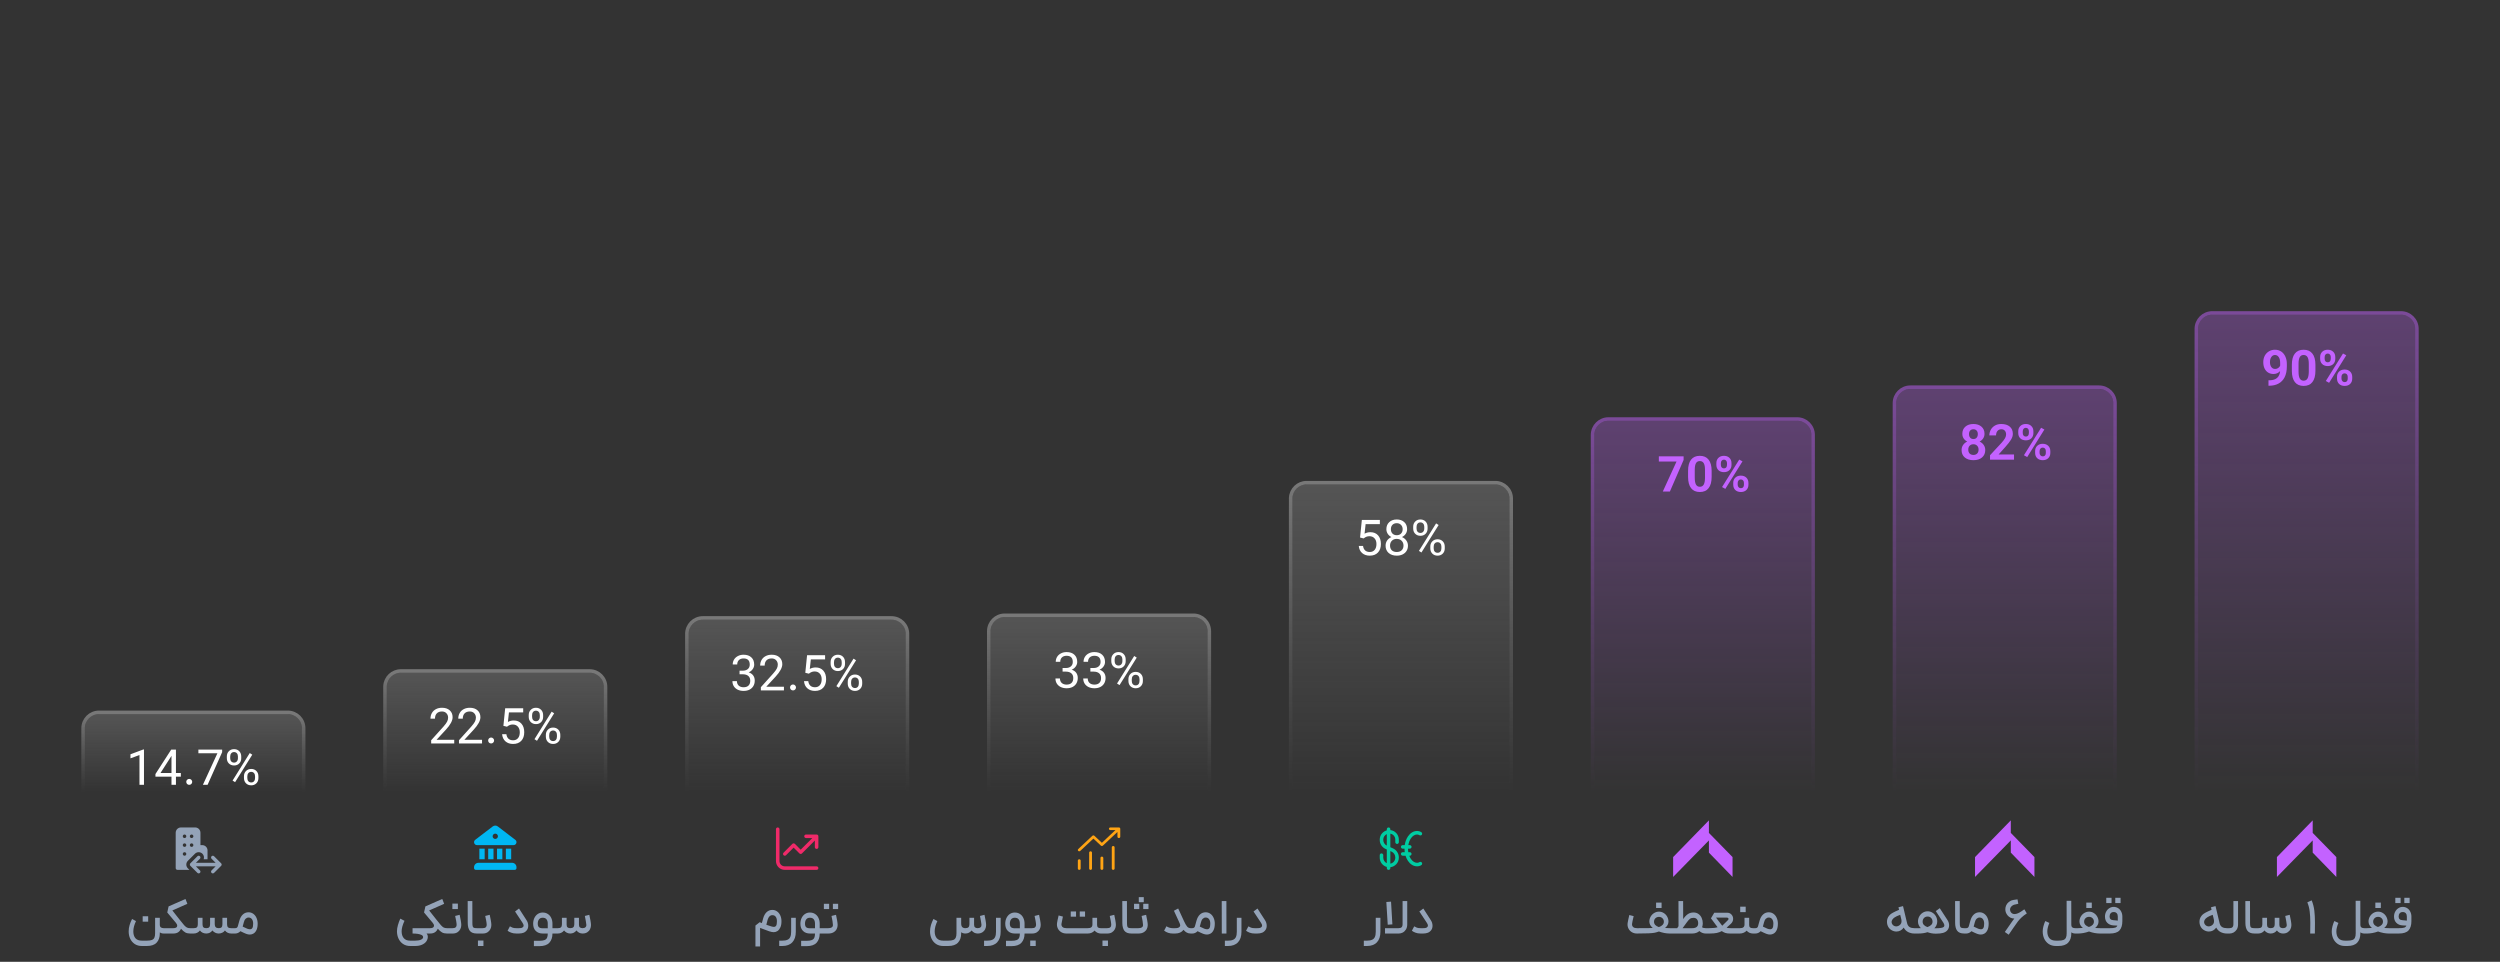 <svg width="707" height="272" viewBox="0 0 707 272" fill="none" xmlns="http://www.w3.org/2000/svg">
<rect x="0" y="0" width="707" height="272" fill="#333333" stroke="none"/>
<g style="mix-blend-mode:luminosity">
<g clip-path="url(#clip0_6342_9375)">
<path d="M24 205.95C24 203.741 25.791 201.95 28 201.95H81.375C83.584 201.95 85.375 203.741 85.375 205.95V224H24V205.95Z" fill="url(#paint0_linear_6342_9375)" fill-opacity="0.3"/>
<path d="M40.718 221.95H39.444V213.522L36.896 214.46V213.312L40.522 211.954H40.718V221.95ZM49.756 218.604H51.142V219.64H49.756V221.95H48.496V219.64H43.96V218.898L48.412 211.996H49.756V218.604ZM48.496 218.604V213.732L48.342 213.998L45.388 218.604H48.496ZM53.515 221.95C53.282 221.95 53.081 221.871 52.913 221.712C52.754 221.544 52.675 221.344 52.675 221.11C52.675 220.877 52.754 220.681 52.913 220.522C53.081 220.354 53.282 220.27 53.515 220.27C53.748 220.27 53.944 220.354 54.103 220.522C54.271 220.681 54.355 220.877 54.355 221.11C54.355 221.344 54.271 221.544 54.103 221.712C53.944 221.871 53.748 221.95 53.515 221.95ZM62.824 212.71L58.708 221.95H57.378L61.48 213.032H56.104V211.996H62.824V212.71ZM64.148 213.914C64.148 213.317 64.339 212.827 64.722 212.444C65.104 212.052 65.594 211.856 66.192 211.856C66.798 211.856 67.288 212.052 67.662 212.444C68.035 212.827 68.222 213.331 68.222 213.956V214.432C68.222 215.039 68.03 215.534 67.648 215.916C67.274 216.29 66.794 216.476 66.206 216.476C65.599 216.476 65.104 216.285 64.722 215.902C64.339 215.52 64.148 215.016 64.148 214.39V213.914ZM65.1 214.432C65.1 214.796 65.198 215.095 65.394 215.328C65.599 215.552 65.87 215.664 66.206 215.664C66.523 215.664 66.78 215.552 66.976 215.328C67.181 215.095 67.284 214.787 67.284 214.404V213.914C67.284 213.55 67.186 213.256 66.99 213.032C66.794 212.799 66.528 212.682 66.192 212.682C65.856 212.682 65.59 212.799 65.394 213.032C65.198 213.266 65.1 213.569 65.1 213.942V214.432ZM70.63 212.962L71.344 213.424L66.486 221.194L65.772 220.746L70.63 212.962ZM68.992 219.514C68.992 218.917 69.183 218.427 69.566 218.044C69.948 217.652 70.438 217.456 71.036 217.456C71.633 217.456 72.123 217.648 72.506 218.03C72.888 218.413 73.08 218.922 73.08 219.556V220.046C73.08 220.644 72.888 221.134 72.506 221.516C72.123 221.899 71.638 222.09 71.05 222.09C70.443 222.09 69.948 221.899 69.566 221.516C69.183 221.134 68.992 220.63 68.992 220.004V219.514ZM69.944 220.046C69.944 220.41 70.042 220.709 70.238 220.942C70.443 221.166 70.714 221.278 71.05 221.278C71.376 221.278 71.638 221.166 71.834 220.942C72.03 220.709 72.128 220.401 72.128 220.018V219.514C72.128 219.15 72.03 218.856 71.834 218.632C71.638 218.399 71.372 218.282 71.036 218.282C70.709 218.282 70.443 218.399 70.238 218.632C70.042 218.856 69.944 219.16 69.944 219.542V220.046Z" fill="white"/>
</g>
<path d="M81.375 201.45C83.86 201.45 85.875 203.465 85.875 205.95V224.5H23.5V205.95C23.5 203.465 25.515 201.45 28 201.45H81.375Z" stroke="url(#paint1_linear_6342_9375)" stroke-opacity="0.5"/>
</g>
<path d="M49.688 235.5C49.688 234.672 50.359 234 51.188 234H55.188C56.016 234 56.688 234.672 56.688 235.5V239H57.188C58.016 239 58.688 239.672 58.688 240.5V243H57.602C57.788 242.472 57.67 241.861 57.248 241.439C56.662 240.854 55.713 240.854 55.127 241.439L53.127 243.439C52.541 244.025 52.541 244.975 53.127 245.561L53.566 246H50.188C49.911 246 49.688 245.776 49.688 245.5V235.5ZM52.188 237C52.464 237 52.688 236.776 52.688 236.5C52.688 236.224 52.464 236 52.188 236C51.911 236 51.688 236.224 51.688 236.5C51.688 236.776 51.911 237 52.188 237ZM52.188 239.5C52.464 239.5 52.688 239.276 52.688 239C52.688 238.724 52.464 238.5 52.188 238.5C51.911 238.5 51.688 238.724 51.688 239C51.688 239.276 51.911 239.5 52.188 239.5ZM52.188 242C52.464 242 52.688 241.776 52.688 241.5C52.688 241.224 52.464 241 52.188 241C51.911 241 51.688 241.224 51.688 241.5C51.688 241.776 51.911 242 52.188 242ZM54.188 237C54.464 237 54.688 236.776 54.688 236.5C54.688 236.224 54.464 236 54.188 236C53.911 236 53.688 236.224 53.688 236.5C53.688 236.776 53.911 237 54.188 237ZM54.188 239.5C54.464 239.5 54.688 239.276 54.688 239C54.688 238.724 54.464 238.5 54.188 238.5C53.911 238.5 53.688 238.724 53.688 239C53.688 239.276 53.911 239.5 54.188 239.5ZM56.541 242.854C56.736 242.658 56.736 242.342 56.541 242.146C56.346 241.951 56.029 241.951 55.834 242.146L53.834 244.146C53.639 244.342 53.639 244.658 53.834 244.854L55.834 246.854C56.029 247.049 56.346 247.049 56.541 246.854C56.736 246.658 56.736 246.342 56.541 246.146L55.395 245H60.98L59.834 246.146C59.639 246.342 59.639 246.658 59.834 246.854C60.029 247.049 60.346 247.049 60.541 246.854L62.541 244.854C62.736 244.658 62.736 244.342 62.541 244.146L60.541 242.146C60.346 241.951 60.029 241.951 59.834 242.146C59.639 242.342 59.639 242.658 59.834 242.854L60.98 244H55.395L56.541 242.854Z" fill="#94A3B8"/>
<path d="M46.285 264C45.856 264 45.492 263.888 45.194 263.664V263.958C45.194 265.069 44.895 265.941 44.297 266.576C43.709 267.211 42.785 267.528 41.526 267.528H40.126C39.332 267.528 38.651 267.337 38.081 266.954C37.522 266.571 37.097 266.067 36.807 265.442C36.528 264.817 36.388 264.135 36.388 263.398C36.388 262.791 36.476 262.189 36.654 261.592C36.84 260.985 37.074 260.416 37.353 259.884L38.459 260.486C37.956 261.541 37.703 262.511 37.703 263.398C37.703 264.21 37.9 264.849 38.291 265.316C38.684 265.783 39.295 266.016 40.126 266.016H41.526C42.142 266.016 42.617 265.951 42.953 265.82C43.289 265.689 43.523 265.475 43.654 265.176C43.794 264.887 43.864 264.481 43.864 263.958V259.562H45.194V261.466C45.194 261.849 45.291 262.115 45.487 262.264C45.684 262.413 45.95 262.488 46.285 262.488H46.523L46.621 263.272L46.523 264H46.285ZM40.349 259.114H41.904V260.654H40.349V259.114ZM52.985 255.6L48.743 257.476L50.689 259.94L50.731 259.996C51.347 260.789 51.795 261.34 52.075 261.648C52.355 261.956 52.617 262.175 52.859 262.306C53.102 262.427 53.405 262.488 53.769 262.488H54.035L54.119 263.23L54.035 264H53.769C53.237 264 52.785 263.902 52.411 263.706C52.047 263.501 51.637 263.146 51.179 262.642C51.021 263.053 50.759 263.384 50.395 263.636C50.031 263.879 49.574 264 49.023 264H46.377V262.488H49.037C49.392 262.488 49.658 262.427 49.835 262.306C50.022 262.185 50.115 262.017 50.115 261.802C50.115 261.531 49.989 261.251 49.737 260.962L47.301 258.05L47.679 256.328L52.453 254.228L52.985 255.6ZM60.057 263.132C59.88 263.403 59.637 263.617 59.329 263.776C59.021 263.925 58.685 264 58.321 264C57.985 264 57.649 263.925 57.313 263.776C56.977 263.617 56.72 263.403 56.543 263.132C56.337 263.412 56.081 263.627 55.773 263.776C55.474 263.925 55.143 264 54.779 264H53.897V262.488H54.807C55.218 262.488 55.507 262.404 55.675 262.236C55.852 262.068 55.941 261.783 55.941 261.382V259.562H57.271V261.368C57.271 261.779 57.355 262.068 57.523 262.236C57.691 262.404 57.962 262.488 58.335 262.488C58.708 262.488 58.979 262.404 59.147 262.236C59.324 262.059 59.413 261.769 59.413 261.368V259.562H60.729V261.368C60.729 262.115 61.102 262.488 61.849 262.488C62.213 262.488 62.479 262.404 62.647 262.236C62.815 262.059 62.899 261.769 62.899 261.368V259.562H64.215V261.382C64.215 261.783 64.303 262.068 64.481 262.236C64.658 262.404 64.952 262.488 65.363 262.488H66.273L66.343 263.244L66.273 264H65.377C65.022 264 64.691 263.925 64.383 263.776C64.075 263.627 63.818 263.412 63.613 263.132C63.445 263.403 63.188 263.617 62.843 263.776C62.507 263.925 62.175 264 61.849 264C61.504 264 61.177 263.925 60.869 263.776C60.561 263.627 60.29 263.412 60.057 263.132ZM66.133 262.488H66.511C66.922 262.488 67.174 262.292 67.267 261.9L67.687 260.388C67.892 259.632 68.219 259.044 68.667 258.624C69.115 258.204 69.656 257.994 70.291 257.994C70.795 257.994 71.243 258.139 71.635 258.428C72.027 258.708 72.331 259.095 72.545 259.59C72.76 260.085 72.867 260.626 72.867 261.214C72.867 261.933 72.76 262.525 72.545 262.992C72.331 263.449 72.055 263.781 71.719 263.986C71.392 264.191 71.043 264.294 70.669 264.294C70.324 264.294 69.969 264.224 69.605 264.084C69.251 263.953 68.714 263.706 67.995 263.342C67.799 263.547 67.57 263.711 67.309 263.832C67.048 263.944 66.787 264 66.525 264H66.133V262.488ZM68.625 262.04C69.213 262.339 69.647 262.539 69.927 262.642C70.207 262.745 70.464 262.796 70.697 262.796C70.987 262.796 71.206 262.684 71.355 262.46C71.514 262.227 71.593 261.811 71.593 261.214C71.593 260.663 71.477 260.239 71.243 259.94C71.019 259.632 70.702 259.478 70.291 259.478C69.983 259.478 69.713 259.59 69.479 259.814C69.246 260.029 69.073 260.355 68.961 260.794L68.625 262.04Z" fill="#94A3B8"/>
<g style="mix-blend-mode:luminosity">
<path d="M109.375 194.25C109.375 192.041 111.166 190.25 113.375 190.25H166.75C168.959 190.25 170.75 192.041 170.75 194.25V224H109.375V194.25Z" fill="url(#paint2_linear_6342_9375)" fill-opacity="0.3"/>
<path d="M166.75 189.75C169.235 189.75 171.25 191.765 171.25 194.25V224.5H108.875V194.25L108.881 194.019C109.001 191.641 110.967 189.75 113.375 189.75H166.75Z" stroke="url(#paint3_linear_6342_9375)" stroke-opacity="0.5"/>
<path d="M128.459 210.25H121.935V209.34L125.379 205.518C125.893 204.939 126.243 204.468 126.429 204.104C126.625 203.74 126.723 203.362 126.723 202.97C126.723 202.457 126.565 202.037 126.247 201.71C125.939 201.374 125.524 201.206 125.001 201.206C124.367 201.206 123.877 201.383 123.531 201.738C123.186 202.093 123.013 202.592 123.013 203.236H121.739C121.739 202.629 121.875 202.093 122.145 201.626C122.416 201.159 122.794 200.8 123.279 200.548C123.774 200.287 124.348 200.156 125.001 200.156C125.925 200.156 126.653 200.399 127.185 200.884C127.727 201.369 127.997 202.018 127.997 202.83C127.997 203.801 127.372 204.967 126.121 206.33L123.461 209.214H128.459V210.25ZM136.321 210.25H129.797V209.34L133.241 205.518C133.754 204.939 134.104 204.468 134.291 204.104C134.487 203.74 134.585 203.362 134.585 202.97C134.585 202.457 134.426 202.037 134.109 201.71C133.801 201.374 133.385 201.206 132.863 201.206C132.228 201.206 131.738 201.383 131.393 201.738C131.047 202.093 130.875 202.592 130.875 203.236H129.601C129.601 202.629 129.736 202.093 130.007 201.626C130.277 201.159 130.655 200.8 131.141 200.548C131.635 200.287 132.209 200.156 132.863 200.156C133.787 200.156 134.515 200.399 135.047 200.884C135.588 201.369 135.859 202.018 135.859 202.83C135.859 203.801 135.233 204.967 133.983 206.33L131.323 209.214H136.321V210.25ZM138.89 210.25C138.657 210.25 138.456 210.171 138.288 210.012C138.129 209.844 138.05 209.643 138.05 209.41C138.05 209.177 138.129 208.981 138.288 208.822C138.456 208.654 138.657 208.57 138.89 208.57C139.123 208.57 139.319 208.654 139.478 208.822C139.646 208.981 139.73 209.177 139.73 209.41C139.73 209.643 139.646 209.844 139.478 210.012C139.319 210.171 139.123 210.25 138.89 210.25ZM142.361 205.266L142.865 200.296H147.961V201.472H143.929L143.635 204.174C144.13 203.894 144.685 203.754 145.301 203.754C146.207 203.754 146.925 204.053 147.457 204.65C147.989 205.247 148.255 206.055 148.255 207.072C148.255 208.108 147.975 208.92 147.415 209.508C146.855 210.096 146.085 210.39 145.105 210.39C144.228 210.39 143.509 210.147 142.949 209.662C142.389 209.167 142.072 208.491 141.997 207.632H143.201C143.276 208.192 143.477 208.621 143.803 208.92C144.13 209.209 144.564 209.354 145.105 209.354C145.693 209.354 146.155 209.153 146.491 208.752C146.827 208.351 146.995 207.795 146.995 207.086C146.995 206.423 146.813 205.891 146.449 205.49C146.085 205.089 145.605 204.888 145.007 204.888C144.709 204.888 144.438 204.935 144.195 205.028C143.953 205.112 143.677 205.275 143.369 205.518L142.361 205.266ZM149.523 202.214C149.523 201.617 149.714 201.127 150.097 200.744C150.479 200.352 150.969 200.156 151.567 200.156C152.173 200.156 152.663 200.352 153.037 200.744C153.41 201.127 153.597 201.631 153.597 202.256V202.732C153.597 203.339 153.405 203.833 153.023 204.216C152.649 204.589 152.169 204.776 151.581 204.776C150.974 204.776 150.479 204.585 150.097 204.202C149.714 203.819 149.523 203.315 149.523 202.69V202.214ZM150.475 202.732C150.475 203.096 150.573 203.395 150.769 203.628C150.974 203.852 151.245 203.964 151.581 203.964C151.898 203.964 152.155 203.852 152.351 203.628C152.556 203.395 152.659 203.087 152.659 202.704V202.214C152.659 201.85 152.561 201.556 152.365 201.332C152.169 201.099 151.903 200.982 151.567 200.982C151.231 200.982 150.965 201.099 150.769 201.332C150.573 201.565 150.475 201.869 150.475 202.242V202.732ZM156.005 201.262L156.719 201.724L151.861 209.494L151.147 209.046L156.005 201.262ZM154.367 207.814C154.367 207.217 154.558 206.727 154.941 206.344C155.323 205.952 155.813 205.756 156.411 205.756C157.008 205.756 157.498 205.947 157.881 206.33C158.263 206.713 158.455 207.221 158.455 207.856V208.346C158.455 208.943 158.263 209.433 157.881 209.816C157.498 210.199 157.013 210.39 156.425 210.39C155.818 210.39 155.323 210.199 154.941 209.816C154.558 209.433 154.367 208.929 154.367 208.304V207.814ZM155.319 208.346C155.319 208.71 155.417 209.009 155.613 209.242C155.818 209.466 156.089 209.578 156.425 209.578C156.751 209.578 157.013 209.466 157.209 209.242C157.405 209.009 157.503 208.701 157.503 208.318V207.814C157.503 207.45 157.405 207.156 157.209 206.932C157.013 206.699 156.747 206.582 156.411 206.582C156.084 206.582 155.818 206.699 155.613 206.932C155.417 207.156 155.319 207.459 155.319 207.842V208.346Z" fill="white"/>
</g>
<path d="M139.354 233.712C139.773 233.392 140.353 233.392 140.771 233.712L145.734 237.504C146.366 237.987 146.026 238.996 145.232 239H134.893C134.099 238.996 133.76 237.987 134.392 237.504L139.354 233.712ZM140.062 237.25C140.477 237.25 140.812 236.914 140.812 236.5C140.812 236.086 140.477 235.75 140.062 235.75C139.648 235.75 139.312 236.086 139.312 236.5C139.312 236.914 139.648 237.25 140.062 237.25ZM135.562 240V243H137.062V240H135.562ZM138.062 240V243H139.562V240H138.062ZM140.562 240V243H142.062V240H140.562ZM143.062 240V243H144.562V240H143.062ZM134.062 245.25C134.062 244.559 134.622 244 135.312 244H144.812C145.503 244 146.062 244.559 146.062 245.25V245.5C146.062 245.776 145.839 246 145.562 246H134.562C134.286 246 134.062 245.776 134.062 245.5V245.25Z" fill="#00B7F3"/>
<path d="M114.391 260.402C113.849 261.587 113.579 262.567 113.579 263.342C113.579 264.163 113.775 264.812 114.167 265.288C114.568 265.773 115.175 266.016 115.987 266.016H117.401C118.101 266.016 118.651 265.923 119.053 265.736C119.454 265.549 119.655 265.311 119.655 265.022C119.673 264.761 119.505 264.546 119.151 264.378C118.6 264.126 117.774 264 116.673 264V262.488H121.321L121.405 263.23L121.321 264H120.621C120.863 264.215 120.985 264.541 120.985 264.98C120.975 265.409 120.84 265.815 120.579 266.198C120.317 266.59 119.916 266.907 119.375 267.15C118.843 267.402 118.185 267.528 117.401 267.528H115.987C115.221 267.528 114.554 267.337 113.985 266.954C113.425 266.581 112.995 266.072 112.697 265.428C112.407 264.793 112.263 264.103 112.263 263.356C112.263 262.833 112.351 262.259 112.529 261.634C112.706 260.999 112.93 260.383 113.201 259.786L114.391 260.402ZM125.606 255.6L121.364 257.476L123.31 259.94L123.352 259.996C123.968 260.789 124.416 261.34 124.696 261.648C124.976 261.956 125.238 262.175 125.48 262.306C125.723 262.427 126.026 262.488 126.39 262.488H126.656L126.74 263.23L126.656 264H126.39C125.858 264 125.406 263.902 125.032 263.706C124.668 263.501 124.258 263.146 123.8 262.642C123.642 263.053 123.38 263.384 123.016 263.636C122.652 263.879 122.195 264 121.644 264H118.998V262.488H121.658C122.013 262.488 122.279 262.427 122.456 262.306C122.643 262.185 122.736 262.017 122.736 261.802C122.736 261.531 122.61 261.251 122.358 260.962L119.922 258.05L120.3 256.328L125.074 254.228L125.606 255.6ZM126.518 262.488H127.988C128.38 262.488 128.669 262.409 128.856 262.25C129.043 262.082 129.136 261.853 129.136 261.564C129.136 261.312 129.094 260.943 129.01 260.458C128.926 259.973 128.828 259.497 128.716 259.03L129.99 258.708C130.102 259.175 130.205 259.693 130.298 260.262C130.401 260.831 130.452 261.279 130.452 261.606C130.452 262.017 130.359 262.404 130.172 262.768C129.985 263.132 129.71 263.431 129.346 263.664C128.982 263.888 128.548 264 128.044 264H126.518V262.488ZM127.932 255.544H129.486V257.084H127.932V255.544ZM134.851 264C133.909 264 133.241 263.739 132.849 263.216C132.467 262.693 132.275 261.947 132.275 260.976L132.261 254.83H133.577L133.591 260.976C133.591 261.424 133.619 261.751 133.675 261.956C133.731 262.152 133.843 262.292 134.011 262.376C134.179 262.451 134.459 262.488 134.851 262.488H135.159L135.243 263.258L135.159 264H134.851ZM135.022 262.488H136.492C136.884 262.488 137.173 262.409 137.36 262.25C137.546 262.082 137.64 261.853 137.64 261.564C137.64 261.312 137.598 260.943 137.514 260.458C137.43 259.973 137.332 259.497 137.22 259.03L138.494 258.708C138.606 259.175 138.708 259.693 138.802 260.262C138.904 260.831 138.956 261.279 138.956 261.606C138.956 262.017 138.862 262.404 138.676 262.768C138.489 263.132 138.214 263.431 137.85 263.664C137.486 263.888 137.052 264 136.548 264H135.022V262.488ZM135.162 265.988H136.716V267.528H135.162V265.988ZM148.906 260.234C149.223 260.719 149.382 261.247 149.382 261.816C149.382 262.264 149.274 262.647 149.06 262.964C148.789 263.356 148.458 263.627 148.066 263.776C147.674 263.925 147.23 264 146.736 264H145.994C145.462 264 144.986 263.921 144.566 263.762C144.146 263.603 143.805 263.421 143.544 263.216L144.202 261.97C144.426 262.11 144.668 262.231 144.93 262.334C145.2 262.437 145.555 262.488 145.994 262.488H146.722C147.058 262.488 147.324 262.46 147.52 262.404C147.725 262.339 147.879 262.227 147.982 262.068C148.047 261.975 148.08 261.867 148.08 261.746C148.08 261.55 147.986 261.307 147.8 261.018L147.576 260.668C146.689 259.305 146.05 258.339 145.658 257.77L146.778 256.93L148.906 260.234ZM152.54 266.058C153.175 266.058 153.66 265.988 153.996 265.848C154.342 265.708 154.58 265.489 154.71 265.19C154.841 264.901 154.906 264.504 154.906 264H153.478C152.666 264 152.013 263.757 151.518 263.272C151.024 262.787 150.776 262.11 150.776 261.242C150.776 260.645 150.888 260.103 151.112 259.618C151.346 259.133 151.663 258.755 152.064 258.484C152.475 258.204 152.942 258.064 153.464 258.064C154.024 258.064 154.51 258.199 154.92 258.47C155.34 258.731 155.662 259.105 155.886 259.59C156.12 260.066 156.236 260.617 156.236 261.242V262.488H157.006L157.104 263.258L157.006 264H156.236C156.236 265.092 155.942 265.96 155.354 266.604C154.766 267.248 153.828 267.57 152.54 267.57H150.986V266.058H152.54ZM152.078 261.214C152.078 261.681 152.19 262.017 152.414 262.222C152.638 262.418 152.993 262.516 153.478 262.516H154.906V261.228C154.906 260.696 154.79 260.281 154.556 259.982C154.323 259.683 153.959 259.534 153.464 259.534C153.016 259.534 152.671 259.688 152.428 259.996C152.195 260.295 152.078 260.701 152.078 261.214ZM156.869 262.488H157.779C158.19 262.488 158.479 262.404 158.647 262.236C158.825 262.059 158.913 261.774 158.913 261.382V259.562H160.243V261.508C160.243 261.853 160.327 262.101 160.495 262.25C160.663 262.399 160.925 262.479 161.279 262.488C161.681 262.479 161.97 262.385 162.147 262.208C162.325 262.031 162.413 261.751 162.413 261.368V259.562H163.729V261.508C163.729 261.853 163.813 262.101 163.981 262.25C164.149 262.399 164.406 262.479 164.751 262.488C165.125 262.479 165.4 262.385 165.577 262.208C165.764 262.031 165.843 261.793 165.815 261.494C165.769 261.009 165.629 260.187 165.395 259.03L166.655 258.708C166.777 259.193 166.884 259.721 166.977 260.29C167.08 260.85 167.131 261.293 167.131 261.62C167.131 262.021 167.043 262.404 166.865 262.768C166.688 263.132 166.417 263.431 166.053 263.664C165.699 263.888 165.265 264 164.751 264C164.434 264 164.121 263.93 163.813 263.79C163.505 263.641 163.244 263.421 163.029 263.132C162.572 263.711 161.979 264 161.251 264C160.934 264 160.612 263.921 160.285 263.762C159.959 263.594 159.702 263.384 159.515 263.132C159.31 263.412 159.053 263.627 158.745 263.776C158.447 263.925 158.115 264 157.751 264H156.869V262.488Z" fill="#94A3B8"/>
<g style="mix-blend-mode:luminosity">
<path d="M194.75 179.25C194.75 177.041 196.541 175.25 198.75 175.25H252.125C254.334 175.25 256.125 177.041 256.125 179.25V224H194.75V179.25Z" fill="url(#paint4_linear_6342_9375)" fill-opacity="0.3"/>
<path d="M252.125 174.75C254.61 174.75 256.625 176.765 256.625 179.25V224.5H194.25V179.25C194.25 176.765 196.265 174.75 198.75 174.75H252.125Z" stroke="url(#paint5_linear_6342_9375)" stroke-opacity="0.5"/>
<path d="M209.144 189.664H210.096C210.694 189.655 211.165 189.496 211.51 189.188C211.856 188.88 212.028 188.469 212.028 187.956C212.028 186.789 211.445 186.206 210.278 186.206C209.728 186.206 209.289 186.36 208.962 186.668C208.645 186.976 208.486 187.391 208.486 187.914H207.212C207.212 187.391 207.343 186.92 207.604 186.5C207.866 186.08 208.23 185.753 208.696 185.52C209.163 185.277 209.69 185.156 210.278 185.156C211.221 185.156 211.958 185.408 212.49 185.912C213.022 186.407 213.288 187.093 213.288 187.97C213.288 188.418 213.144 188.843 212.854 189.244C212.574 189.645 212.196 189.944 211.72 190.14C212.271 190.317 212.696 190.607 212.994 191.008C213.293 191.409 213.442 191.899 213.442 192.478C213.442 193.066 213.312 193.579 213.05 194.018C212.789 194.457 212.42 194.797 211.944 195.04C211.468 195.273 210.918 195.39 210.292 195.39C209.676 195.39 209.126 195.278 208.64 195.054C208.164 194.821 207.791 194.494 207.52 194.074C207.259 193.654 207.128 193.169 207.128 192.618H208.402C208.402 193.15 208.57 193.575 208.906 193.892C209.252 194.2 209.709 194.354 210.278 194.354C210.894 194.354 211.361 194.195 211.678 193.878C212.005 193.561 212.168 193.103 212.168 192.506C212.168 191.927 211.991 191.484 211.636 191.176C211.282 190.859 210.768 190.695 210.096 190.686H209.144V189.664ZM221.696 195.25H215.172V194.34L218.616 190.518C219.129 189.939 219.479 189.468 219.666 189.104C219.862 188.74 219.96 188.362 219.96 187.97C219.96 187.457 219.801 187.037 219.484 186.71C219.176 186.374 218.76 186.206 218.238 186.206C217.603 186.206 217.113 186.383 216.768 186.738C216.422 187.093 216.25 187.592 216.25 188.236H214.976C214.976 187.629 215.111 187.093 215.382 186.626C215.652 186.159 216.03 185.8 216.516 185.548C217.01 185.287 217.584 185.156 218.238 185.156C219.162 185.156 219.89 185.399 220.422 185.884C220.963 186.369 221.234 187.018 221.234 187.83C221.234 188.801 220.608 189.967 219.358 191.33L216.698 194.214H221.696V195.25ZM224.265 195.25C224.032 195.25 223.831 195.171 223.663 195.012C223.504 194.844 223.425 194.643 223.425 194.41C223.425 194.177 223.504 193.981 223.663 193.822C223.831 193.654 224.032 193.57 224.265 193.57C224.498 193.57 224.694 193.654 224.853 193.822C225.021 193.981 225.105 194.177 225.105 194.41C225.105 194.643 225.021 194.844 224.853 195.012C224.694 195.171 224.498 195.25 224.265 195.25ZM227.736 190.266L228.24 185.296H233.336V186.472H229.304L229.01 189.174C229.505 188.894 230.06 188.754 230.676 188.754C231.582 188.754 232.3 189.053 232.832 189.65C233.364 190.247 233.63 191.055 233.63 192.072C233.63 193.108 233.35 193.92 232.79 194.508C232.23 195.096 231.46 195.39 230.48 195.39C229.603 195.39 228.884 195.147 228.324 194.662C227.764 194.167 227.447 193.491 227.372 192.632H228.576C228.651 193.192 228.852 193.621 229.178 193.92C229.505 194.209 229.939 194.354 230.48 194.354C231.068 194.354 231.53 194.153 231.866 193.752C232.202 193.351 232.37 192.795 232.37 192.086C232.37 191.423 232.188 190.891 231.824 190.49C231.46 190.089 230.98 189.888 230.382 189.888C230.084 189.888 229.813 189.935 229.57 190.028C229.328 190.112 229.052 190.275 228.744 190.518L227.736 190.266ZM234.898 187.214C234.898 186.617 235.089 186.127 235.472 185.744C235.854 185.352 236.344 185.156 236.942 185.156C237.548 185.156 238.038 185.352 238.412 185.744C238.785 186.127 238.972 186.631 238.972 187.256V187.732C238.972 188.339 238.78 188.833 238.398 189.216C238.024 189.589 237.544 189.776 236.956 189.776C236.349 189.776 235.854 189.585 235.472 189.202C235.089 188.819 234.898 188.315 234.898 187.69V187.214ZM235.85 187.732C235.85 188.096 235.948 188.395 236.144 188.628C236.349 188.852 236.62 188.964 236.956 188.964C237.273 188.964 237.53 188.852 237.726 188.628C237.931 188.395 238.034 188.087 238.034 187.704V187.214C238.034 186.85 237.936 186.556 237.74 186.332C237.544 186.099 237.278 185.982 236.942 185.982C236.606 185.982 236.34 186.099 236.144 186.332C235.948 186.565 235.85 186.869 235.85 187.242V187.732ZM241.38 186.262L242.094 186.724L237.236 194.494L236.522 194.046L241.38 186.262ZM239.742 192.814C239.742 192.217 239.933 191.727 240.316 191.344C240.698 190.952 241.188 190.756 241.786 190.756C242.383 190.756 242.873 190.947 243.256 191.33C243.638 191.713 243.83 192.221 243.83 192.856V193.346C243.83 193.943 243.638 194.433 243.256 194.816C242.873 195.199 242.388 195.39 241.8 195.39C241.193 195.39 240.698 195.199 240.316 194.816C239.933 194.433 239.742 193.929 239.742 193.304V192.814ZM240.694 193.346C240.694 193.71 240.792 194.009 240.988 194.242C241.193 194.466 241.464 194.578 241.8 194.578C242.126 194.578 242.388 194.466 242.584 194.242C242.78 194.009 242.878 193.701 242.878 193.318V192.814C242.878 192.45 242.78 192.156 242.584 191.932C242.388 191.699 242.122 191.582 241.786 191.582C241.459 191.582 241.193 191.699 240.988 191.932C240.792 192.156 240.694 192.459 240.694 192.842V193.346Z" fill="white"/>
</g>
<path d="M220.438 234.5C220.438 234.224 220.214 234 219.938 234C219.661 234 219.438 234.224 219.438 234.5V243.5C219.438 244.881 220.557 246 221.938 246H230.938C231.214 246 231.438 245.776 231.438 245.5C231.438 245.224 231.214 245 230.938 245H221.938C221.109 245 220.438 244.328 220.438 243.5V234.5ZM227.438 236.5C227.438 236.776 227.661 237 227.938 237H229.73L226.438 240.293L224.791 238.646C224.596 238.451 224.279 238.451 224.084 238.646L221.584 241.146C221.389 241.342 221.389 241.658 221.584 241.854C221.779 242.049 222.096 242.049 222.291 241.854L224.438 239.707L226.084 241.354C226.279 241.549 226.596 241.549 226.791 241.354L230.438 237.707V239.577C230.438 239.853 230.661 240.077 230.938 240.077C231.214 240.077 231.438 239.853 231.438 239.577V236.5C231.438 236.224 231.214 236 230.938 236H227.938C227.661 236 227.438 236.224 227.438 236.5Z" fill="#F02A69"/>
<path d="M213.638 261.746L214.842 260.794L215.458 261.046L215.822 259.716C216.027 258.96 216.354 258.372 216.802 257.952C217.25 257.532 217.791 257.322 218.426 257.322C218.93 257.322 219.378 257.467 219.77 257.756C220.162 258.036 220.465 258.423 220.68 258.918C220.894 259.403 221.002 259.945 221.002 260.542C221.002 261.242 220.894 261.821 220.68 262.278C220.474 262.735 220.204 263.076 219.868 263.3C219.541 263.515 219.186 263.622 218.804 263.622C218.477 263.622 218.066 263.543 217.572 263.384C217.077 263.225 216.41 262.978 215.57 262.642L214.954 262.404V267.654H213.638V261.746ZM216.718 261.522C217.828 261.923 218.533 262.124 218.832 262.124C219.121 262.124 219.34 262.012 219.49 261.788C219.639 261.555 219.714 261.139 219.714 260.542C219.714 259.991 219.602 259.567 219.378 259.268C219.154 258.96 218.836 258.806 218.426 258.806C218.118 258.806 217.847 258.918 217.614 259.142C217.39 259.357 217.212 259.683 217.082 260.122L216.718 261.522ZM225.051 259.562V263.51C225.051 264.798 224.725 265.787 224.071 266.478C223.418 267.178 222.475 267.528 221.243 267.528H220.361V266.016H221.243C221.85 266.016 222.335 265.932 222.699 265.764C223.063 265.605 223.325 265.344 223.483 264.98C223.651 264.625 223.735 264.135 223.735 263.51V259.562H225.051ZM228.116 266.058C228.751 266.058 229.236 265.988 229.572 265.848C229.918 265.708 230.156 265.489 230.286 265.19C230.417 264.901 230.482 264.504 230.482 264H229.054C228.242 264 227.589 263.757 227.094 263.272C226.6 262.787 226.352 262.11 226.352 261.242C226.352 260.645 226.464 260.103 226.688 259.618C226.922 259.133 227.239 258.755 227.64 258.484C228.051 258.204 228.518 258.064 229.04 258.064C229.6 258.064 230.086 258.199 230.496 258.47C230.916 258.731 231.238 259.105 231.462 259.59C231.696 260.066 231.812 260.617 231.812 261.242V262.488H232.582L232.68 263.258L232.582 264H231.812C231.812 265.092 231.518 265.96 230.93 266.604C230.342 267.248 229.404 267.57 228.116 267.57H226.562V266.058H228.116ZM227.654 261.214C227.654 261.681 227.766 262.017 227.99 262.222C228.214 262.418 228.569 262.516 229.054 262.516H230.482V261.228C230.482 260.696 230.366 260.281 230.132 259.982C229.899 259.683 229.535 259.534 229.04 259.534C228.592 259.534 228.247 259.688 228.004 259.996C227.771 260.295 227.654 260.701 227.654 261.214ZM232.446 262.488H234.224C235.11 262.488 235.554 262.189 235.554 261.592C235.554 261.349 235.512 260.976 235.428 260.472C235.344 259.959 235.25 259.478 235.148 259.03L236.422 258.708C236.534 259.175 236.636 259.693 236.73 260.262C236.832 260.831 236.884 261.279 236.884 261.606C236.884 262.017 236.786 262.409 236.59 262.782C236.394 263.146 236.1 263.44 235.708 263.664C235.316 263.888 234.835 264 234.266 264H232.446V262.488ZM232.992 255.6H234.476V257.084H232.992V255.6ZM235.54 255.6H237.024V257.084H235.54V255.6Z" fill="#94A3B8"/>
<g style="mix-blend-mode:luminosity">
<path d="M280.125 178.5C280.125 176.291 281.916 174.5 284.125 174.5H337.5C339.709 174.5 341.5 176.291 341.5 178.5V224H280.125V178.5Z" fill="url(#paint6_linear_6342_9375)" fill-opacity="0.3"/>
<path d="M337.5 174C339.985 174 342 176.015 342 178.5V224.5H279.625V178.5C279.625 176.015 281.64 174 284.125 174H337.5Z" stroke="url(#paint7_linear_6342_9375)" stroke-opacity="0.5"/>
<path d="M300.496 188.914H301.448C302.045 188.905 302.517 188.746 302.862 188.438C303.207 188.13 303.38 187.719 303.38 187.206C303.38 186.039 302.797 185.456 301.63 185.456C301.079 185.456 300.641 185.61 300.314 185.918C299.997 186.226 299.838 186.641 299.838 187.164H298.564C298.564 186.641 298.695 186.17 298.956 185.75C299.217 185.33 299.581 185.003 300.048 184.77C300.515 184.527 301.042 184.406 301.63 184.406C302.573 184.406 303.31 184.658 303.842 185.162C304.374 185.657 304.64 186.343 304.64 187.22C304.64 187.668 304.495 188.093 304.206 188.494C303.926 188.895 303.548 189.194 303.072 189.39C303.623 189.567 304.047 189.857 304.346 190.258C304.645 190.659 304.794 191.149 304.794 191.728C304.794 192.316 304.663 192.829 304.402 193.268C304.141 193.707 303.772 194.047 303.296 194.29C302.82 194.523 302.269 194.64 301.644 194.64C301.028 194.64 300.477 194.528 299.992 194.304C299.516 194.071 299.143 193.744 298.872 193.324C298.611 192.904 298.48 192.419 298.48 191.868H299.754C299.754 192.4 299.922 192.825 300.258 193.142C300.603 193.45 301.061 193.604 301.63 193.604C302.246 193.604 302.713 193.445 303.03 193.128C303.357 192.811 303.52 192.353 303.52 191.756C303.52 191.177 303.343 190.734 302.988 190.426C302.633 190.109 302.12 189.945 301.448 189.936H300.496V188.914ZM308.357 188.914H309.309C309.907 188.905 310.378 188.746 310.723 188.438C311.069 188.13 311.241 187.719 311.241 187.206C311.241 186.039 310.658 185.456 309.491 185.456C308.941 185.456 308.502 185.61 308.175 185.918C307.858 186.226 307.699 186.641 307.699 187.164H306.425C306.425 186.641 306.556 186.17 306.817 185.75C307.079 185.33 307.443 185.003 307.909 184.77C308.376 184.527 308.903 184.406 309.491 184.406C310.434 184.406 311.171 184.658 311.703 185.162C312.235 185.657 312.501 186.343 312.501 187.22C312.501 187.668 312.357 188.093 312.067 188.494C311.787 188.895 311.409 189.194 310.933 189.39C311.484 189.567 311.909 189.857 312.207 190.258C312.506 190.659 312.655 191.149 312.655 191.728C312.655 192.316 312.525 192.829 312.263 193.268C312.002 193.707 311.633 194.047 311.157 194.29C310.681 194.523 310.131 194.64 309.505 194.64C308.889 194.64 308.339 194.528 307.853 194.304C307.377 194.071 307.004 193.744 306.733 193.324C306.472 192.904 306.341 192.419 306.341 191.868H307.615C307.615 192.4 307.783 192.825 308.119 193.142C308.465 193.45 308.922 193.604 309.491 193.604C310.107 193.604 310.574 193.445 310.891 193.128C311.218 192.811 311.381 192.353 311.381 191.756C311.381 191.177 311.204 190.734 310.849 190.426C310.495 190.109 309.981 189.945 309.309 189.936H308.357V188.914ZM314.273 186.464C314.273 185.867 314.464 185.377 314.847 184.994C315.229 184.602 315.719 184.406 316.317 184.406C316.923 184.406 317.413 184.602 317.787 184.994C318.16 185.377 318.347 185.881 318.347 186.506V186.982C318.347 187.589 318.155 188.083 317.773 188.466C317.399 188.839 316.919 189.026 316.331 189.026C315.724 189.026 315.229 188.835 314.847 188.452C314.464 188.069 314.273 187.565 314.273 186.94V186.464ZM315.225 186.982C315.225 187.346 315.323 187.645 315.519 187.878C315.724 188.102 315.995 188.214 316.331 188.214C316.648 188.214 316.905 188.102 317.101 187.878C317.306 187.645 317.409 187.337 317.409 186.954V186.464C317.409 186.1 317.311 185.806 317.115 185.582C316.919 185.349 316.653 185.232 316.317 185.232C315.981 185.232 315.715 185.349 315.519 185.582C315.323 185.815 315.225 186.119 315.225 186.492V186.982ZM320.755 185.512L321.469 185.974L316.611 193.744L315.897 193.296L320.755 185.512ZM319.117 192.064C319.117 191.467 319.308 190.977 319.691 190.594C320.073 190.202 320.563 190.006 321.161 190.006C321.758 190.006 322.248 190.197 322.631 190.58C323.013 190.963 323.205 191.471 323.205 192.106V192.596C323.205 193.193 323.013 193.683 322.631 194.066C322.248 194.449 321.763 194.64 321.175 194.64C320.568 194.64 320.073 194.449 319.691 194.066C319.308 193.683 319.117 193.179 319.117 192.554V192.064ZM320.069 192.596C320.069 192.96 320.167 193.259 320.363 193.492C320.568 193.716 320.839 193.828 321.175 193.828C321.501 193.828 321.763 193.716 321.959 193.492C322.155 193.259 322.253 192.951 322.253 192.568V192.064C322.253 191.7 322.155 191.406 321.959 191.182C321.763 190.949 321.497 190.832 321.161 190.832C320.834 190.832 320.568 190.949 320.363 191.182C320.167 191.406 320.069 191.709 320.069 192.092V192.596Z" fill="white"/>
</g>
<path d="M314.012 234C313.792 234 313.613 234.168 313.613 234.375C313.613 234.582 313.792 234.75 314.012 234.75H315.447L311.613 238.345L309.495 236.36C309.339 236.213 309.086 236.213 308.93 236.36L304.93 240.11C304.773 240.256 304.773 240.494 304.93 240.64C305.086 240.787 305.339 240.787 305.495 240.64L309.213 237.155L311.33 239.14C311.486 239.287 311.739 239.287 311.895 239.14L316.012 235.28V236.625C316.012 236.832 316.192 237 316.413 237C316.633 237 316.812 236.832 316.812 236.625V234.375C316.812 234.168 316.633 234 316.413 234H314.012ZM314.812 239.25C314.592 239.25 314.413 239.418 314.413 239.625V245.625C314.413 245.832 314.592 246 314.812 246C315.033 246 315.213 245.832 315.213 245.625V239.625C315.213 239.418 315.033 239.25 314.812 239.25ZM308.413 240.75C308.192 240.75 308.013 240.918 308.013 241.125V245.625C308.013 245.832 308.192 246 308.413 246C308.633 246 308.812 245.832 308.812 245.625V241.125C308.812 240.918 308.633 240.75 308.413 240.75ZM311.213 242.625C311.213 242.418 311.392 242.25 311.613 242.25C311.833 242.25 312.013 242.418 312.013 242.625V245.625C312.013 245.832 311.833 246 311.613 246C311.392 246 311.213 245.832 311.213 245.625V242.625ZM304.813 243.375C304.813 243.168 304.992 243 305.213 243C305.433 243 305.613 243.168 305.613 243.375V245.625C305.613 245.832 305.433 246 305.213 246C304.992 246 304.813 245.832 304.813 245.625V243.375Z" fill="#FFA414"/>
<path d="M265.085 260.486C264.581 261.541 264.329 262.511 264.329 263.398C264.329 264.21 264.525 264.849 264.917 265.316C265.309 265.783 265.92 266.016 266.751 266.016H268.151C268.767 266.016 269.243 265.951 269.579 265.82C269.915 265.689 270.148 265.475 270.279 265.176C270.419 264.887 270.489 264.481 270.489 263.958V259.562H271.819V261.102C271.819 261.615 271.921 261.975 272.127 262.18C272.341 262.385 272.635 262.488 273.009 262.488C273.41 262.488 273.699 262.399 273.877 262.222C274.063 262.045 274.157 261.76 274.157 261.368V259.562H275.473V261.508C275.473 261.853 275.557 262.101 275.725 262.25C275.893 262.399 276.149 262.479 276.495 262.488C276.868 262.479 277.143 262.385 277.321 262.208C277.507 262.031 277.587 261.793 277.559 261.494C277.512 261.009 277.372 260.187 277.139 259.03L278.413 258.708C278.525 259.175 278.627 259.697 278.721 260.276C278.823 260.845 278.875 261.293 278.875 261.62C278.875 262.021 278.786 262.404 278.609 262.768C278.431 263.132 278.161 263.431 277.797 263.664C277.442 263.888 277.008 264 276.495 264C276.177 264 275.865 263.93 275.557 263.79C275.258 263.641 274.997 263.421 274.773 263.132C274.315 263.711 273.727 264 273.009 264C272.561 264 272.164 263.879 271.819 263.636V263.958C271.819 265.069 271.52 265.941 270.923 266.576C270.335 267.211 269.411 267.528 268.151 267.528H266.751C265.957 267.528 265.276 267.337 264.707 266.954C264.147 266.571 263.722 266.067 263.433 265.442C263.153 264.817 263.013 264.135 263.013 263.398C263.013 262.791 263.101 262.189 263.279 261.592C263.465 260.985 263.699 260.416 263.979 259.884L265.085 260.486ZM282.985 259.562V263.51C282.985 264.798 282.658 265.787 282.005 266.478C281.352 267.178 280.409 267.528 279.177 267.528H278.295V266.016H279.177C279.784 266.016 280.269 265.932 280.633 265.764C280.997 265.605 281.258 265.344 281.417 264.98C281.585 264.625 281.669 264.135 281.669 263.51V259.562H282.985ZM286.05 266.058C286.685 266.058 287.17 265.988 287.506 265.848C287.851 265.708 288.089 265.489 288.22 265.19C288.351 264.901 288.416 264.504 288.416 264H286.988C286.176 264 285.523 263.757 285.028 263.272C284.533 262.787 284.286 262.11 284.286 261.242C284.286 260.645 284.398 260.103 284.622 259.618C284.855 259.133 285.173 258.755 285.574 258.484C285.985 258.204 286.451 258.064 286.974 258.064C287.534 258.064 288.019 258.199 288.43 258.47C288.85 258.731 289.172 259.105 289.396 259.59C289.629 260.066 289.746 260.617 289.746 261.242V262.488H290.516L290.614 263.258L290.516 264H289.746C289.746 265.092 289.452 265.96 288.864 266.604C288.276 267.248 287.338 267.57 286.05 267.57H284.496V266.058H286.05ZM285.588 261.214C285.588 261.681 285.7 262.017 285.924 262.222C286.148 262.418 286.503 262.516 286.988 262.516H288.416V261.228C288.416 260.696 288.299 260.281 288.066 259.982C287.833 259.683 287.469 259.534 286.974 259.534C286.526 259.534 286.181 259.688 285.938 259.996C285.705 260.295 285.588 260.701 285.588 261.214ZM290.379 262.488H291.849C292.241 262.488 292.531 262.409 292.717 262.25C292.904 262.082 292.997 261.853 292.997 261.564C292.997 261.312 292.955 260.943 292.871 260.458C292.787 259.973 292.689 259.497 292.577 259.03L293.851 258.708C293.963 259.175 294.066 259.693 294.159 260.262C294.262 260.831 294.313 261.279 294.313 261.606C294.313 262.017 294.22 262.404 294.033 262.768C293.847 263.132 293.571 263.431 293.207 263.664C292.843 263.888 292.409 264 291.905 264H290.379V262.488ZM291.345 265.988H292.899V267.528H291.345V265.988ZM301.575 264C301.053 264 300.586 263.883 300.175 263.65C299.774 263.417 299.461 263.109 299.237 262.726C299.013 262.334 298.901 261.905 298.901 261.438C298.901 261.354 298.911 261.219 298.929 261.032C298.976 260.668 299.125 259.954 299.377 258.89L300.595 259.212L300.497 259.66C300.311 260.491 300.208 261.013 300.189 261.228C300.18 261.275 300.175 261.335 300.175 261.41C300.175 261.746 300.297 262.012 300.539 262.208C300.782 262.395 301.127 262.488 301.575 262.488H307.637C308.085 262.488 308.412 262.404 308.617 262.236C308.832 262.068 308.939 261.797 308.939 261.424V259.562H310.255V261.564C310.255 261.9 310.339 262.138 310.507 262.278C310.675 262.418 310.941 262.488 311.305 262.488H311.781L311.865 263.23L311.781 264H311.305C311.007 264 310.694 263.93 310.367 263.79C310.05 263.65 309.775 263.44 309.541 263.16C309.317 263.44 309.033 263.65 308.687 263.79C308.351 263.93 308.001 264 307.637 264H301.575ZM302.807 257.756H304.305V259.24H302.807V257.756ZM305.355 257.756H306.853V259.24H305.355V257.756ZM311.639 262.488H313.109C313.501 262.488 313.79 262.409 313.977 262.25C314.164 262.082 314.257 261.853 314.257 261.564C314.257 261.312 314.215 260.943 314.131 260.458C314.047 259.973 313.949 259.497 313.837 259.03L315.111 258.708C315.223 259.175 315.326 259.693 315.419 260.262C315.522 260.831 315.573 261.279 315.573 261.606C315.573 262.017 315.48 262.404 315.293 262.768C315.106 263.132 314.831 263.431 314.467 263.664C314.103 263.888 313.669 264 313.165 264H311.639V262.488ZM311.779 265.988H313.333V267.528H311.779V265.988ZM319.972 264C319.03 264 318.362 263.739 317.97 263.216C317.588 262.693 317.396 261.947 317.396 260.976L317.382 254.83H318.698L318.712 260.976C318.712 261.424 318.74 261.751 318.796 261.956C318.852 262.152 318.964 262.292 319.132 262.376C319.3 262.451 319.58 262.488 319.972 262.488H320.28L320.364 263.258L320.28 264H319.972ZM320.143 262.488H321.921C322.808 262.488 323.251 262.189 323.251 261.592C323.251 261.349 323.209 260.976 323.125 260.472C323.041 259.959 322.948 259.478 322.845 259.03L324.119 258.708C324.231 259.175 324.334 259.693 324.427 260.262C324.53 260.831 324.581 261.279 324.581 261.606C324.581 262.017 324.483 262.409 324.287 262.782C324.091 263.146 323.797 263.44 323.405 263.664C323.013 263.888 322.532 264 321.963 264H320.143V262.488ZM320.703 255.586H322.187V257.084H320.703V255.586ZM322.047 253.71H323.461V255.138H322.047V253.71ZM323.307 255.586H324.791V257.084H323.307V255.586ZM334.672 260.136L334.798 260.416C335.152 261.191 335.46 261.732 335.722 262.04C335.992 262.339 336.324 262.488 336.716 262.488H336.954L337.024 263.286L336.954 264H336.716C336.305 264 335.936 263.911 335.61 263.734C335.283 263.557 334.98 263.295 334.7 262.95C334.177 263.65 333.393 264 332.348 264H331.634C330.738 264 329.93 263.729 329.212 263.188L329.87 261.942C329.888 261.951 329.982 262.007 330.15 262.11C330.327 262.213 330.546 262.301 330.808 262.376C331.078 262.451 331.354 262.488 331.634 262.488H332.348C332.674 262.488 332.94 262.455 333.146 262.39C333.36 262.325 333.528 262.208 333.65 262.04C333.724 261.937 333.762 261.821 333.762 261.69C333.762 261.485 333.664 261.181 333.468 260.78L331.984 257.56L333.188 256.916L334.672 260.136ZM336.809 262.488H337.187C337.598 262.488 337.85 262.292 337.943 261.9L338.363 260.388C338.568 259.632 338.895 259.044 339.343 258.624C339.791 258.204 340.332 257.994 340.967 257.994C341.471 257.994 341.919 258.139 342.311 258.428C342.703 258.708 343.006 259.095 343.221 259.59C343.436 260.085 343.543 260.626 343.543 261.214C343.543 261.933 343.436 262.525 343.221 262.992C343.006 263.449 342.731 263.781 342.395 263.986C342.068 264.191 341.718 264.294 341.345 264.294C341 264.294 340.645 264.224 340.281 264.084C339.926 263.953 339.39 263.706 338.671 263.342C338.475 263.547 338.246 263.711 337.985 263.832C337.724 263.944 337.462 264 337.201 264H336.809V262.488ZM339.301 262.04C339.889 262.339 340.323 262.539 340.603 262.642C340.883 262.745 341.14 262.796 341.373 262.796C341.662 262.796 341.882 262.684 342.031 262.46C342.19 262.227 342.269 261.811 342.269 261.214C342.269 260.663 342.152 260.239 341.919 259.94C341.695 259.632 341.378 259.478 340.967 259.478C340.659 259.478 340.388 259.59 340.155 259.814C339.922 260.029 339.749 260.355 339.637 260.794L339.301 262.04ZM345.507 254.83H346.823L346.837 264H345.521L345.507 254.83ZM351.085 259.562V263.51C351.085 264.798 350.758 265.787 350.105 266.478C349.451 267.178 348.509 267.528 347.277 267.528H346.395V266.016H347.277C347.883 266.016 348.369 265.932 348.733 265.764C349.097 265.605 349.358 265.344 349.517 264.98C349.685 264.625 349.769 264.135 349.769 263.51V259.562H351.085ZM357.748 260.234C358.065 260.719 358.224 261.247 358.224 261.816C358.224 262.264 358.116 262.647 357.902 262.964C357.631 263.356 357.3 263.627 356.908 263.776C356.516 263.925 356.072 264 355.578 264H354.836C354.304 264 353.828 263.921 353.408 263.762C352.988 263.603 352.647 263.421 352.386 263.216L353.044 261.97C353.268 262.11 353.51 262.231 353.772 262.334C354.042 262.437 354.397 262.488 354.836 262.488H355.564C355.9 262.488 356.166 262.46 356.362 262.404C356.567 262.339 356.721 262.227 356.824 262.068C356.889 261.975 356.922 261.867 356.922 261.746C356.922 261.55 356.828 261.307 356.642 261.018L356.418 260.668C355.531 259.305 354.892 258.339 354.5 257.77L355.62 256.93L357.748 260.234Z" fill="#94A3B8"/>
<g style="mix-blend-mode:luminosity">
<path d="M365.5 141C365.5 138.791 367.291 137 369.5 137H422.875C425.084 137 426.875 138.791 426.875 141V224H365.5V141Z" fill="url(#paint8_linear_6342_9375)" fill-opacity="0.3"/>
<path d="M422.875 136.5C425.36 136.5 427.375 138.515 427.375 141V224.5H365V141L365.006 140.769C365.126 138.391 367.092 136.5 369.5 136.5H422.875Z" stroke="url(#paint9_linear_6342_9375)" stroke-opacity="0.5"/>
<path d="M384.625 152.016L385.129 147.046H390.225V148.222H386.193L385.899 150.924C386.394 150.644 386.949 150.504 387.565 150.504C388.47 150.504 389.189 150.803 389.721 151.4C390.253 151.997 390.519 152.805 390.519 153.822C390.519 154.858 390.239 155.67 389.679 156.258C389.119 156.846 388.349 157.14 387.369 157.14C386.492 157.14 385.773 156.897 385.213 156.412C384.653 155.917 384.336 155.241 384.261 154.382H385.465C385.54 154.942 385.74 155.371 386.067 155.67C386.394 155.959 386.828 156.104 387.369 156.104C387.957 156.104 388.419 155.903 388.755 155.502C389.091 155.101 389.259 154.545 389.259 153.836C389.259 153.173 389.077 152.641 388.713 152.24C388.349 151.839 387.868 151.638 387.271 151.638C386.972 151.638 386.702 151.685 386.459 151.778C386.216 151.862 385.941 152.025 385.633 152.268L384.625 152.016ZM397.932 149.65C397.932 150.135 397.802 150.574 397.54 150.966C397.288 151.349 396.934 151.652 396.476 151.876C396.999 152.1 397.41 152.427 397.708 152.856C398.016 153.285 398.17 153.771 398.17 154.312C398.17 154.881 398.035 155.381 397.764 155.81C397.503 156.23 397.134 156.557 396.658 156.79C396.182 157.023 395.632 157.14 395.006 157.14C394.045 157.14 393.275 156.883 392.696 156.37C392.127 155.857 391.842 155.171 391.842 154.312C391.842 153.771 391.987 153.285 392.276 152.856C392.575 152.427 392.981 152.1 393.494 151.876C393.046 151.652 392.696 151.344 392.444 150.952C392.192 150.56 392.066 150.126 392.066 149.65C392.066 148.819 392.337 148.157 392.878 147.662C393.42 147.158 394.129 146.906 395.006 146.906C395.884 146.906 396.588 147.153 397.12 147.648C397.662 148.143 397.932 148.81 397.932 149.65ZM393.102 154.284C393.102 154.853 393.27 155.301 393.606 155.628C393.942 155.945 394.409 156.104 395.006 156.104C395.594 156.104 396.056 155.941 396.392 155.614C396.738 155.287 396.91 154.844 396.91 154.284C396.91 153.733 396.733 153.281 396.378 152.926C396.024 152.571 395.562 152.394 394.992 152.394C394.423 152.394 393.966 152.571 393.62 152.926C393.275 153.271 393.102 153.724 393.102 154.284ZM393.34 149.664C393.34 150.168 393.49 150.579 393.788 150.896C394.096 151.204 394.502 151.358 395.006 151.358C395.51 151.358 395.912 151.204 396.21 150.896C396.518 150.579 396.672 150.168 396.672 149.664C396.672 149.16 396.514 148.749 396.196 148.432C395.888 148.115 395.492 147.956 395.006 147.956C394.502 147.956 394.096 148.11 393.788 148.418C393.49 148.726 393.34 149.141 393.34 149.664ZM399.648 148.964C399.648 148.367 399.839 147.877 400.222 147.494C400.604 147.102 401.094 146.906 401.692 146.906C402.298 146.906 402.788 147.102 403.162 147.494C403.535 147.877 403.722 148.381 403.722 149.006V149.482C403.722 150.089 403.53 150.583 403.148 150.966C402.774 151.339 402.294 151.526 401.706 151.526C401.099 151.526 400.604 151.335 400.222 150.952C399.839 150.569 399.648 150.065 399.648 149.44V148.964ZM400.6 149.482C400.6 149.846 400.698 150.145 400.894 150.378C401.099 150.602 401.37 150.714 401.706 150.714C402.023 150.714 402.28 150.602 402.476 150.378C402.681 150.145 402.784 149.837 402.784 149.454V148.964C402.784 148.6 402.686 148.306 402.49 148.082C402.294 147.849 402.028 147.732 401.692 147.732C401.356 147.732 401.09 147.849 400.894 148.082C400.698 148.315 400.6 148.619 400.6 148.992V149.482ZM406.13 148.012L406.844 148.474L401.986 156.244L401.272 155.796L406.13 148.012ZM404.492 154.564C404.492 153.967 404.683 153.477 405.066 153.094C405.448 152.702 405.938 152.506 406.536 152.506C407.133 152.506 407.623 152.697 408.006 153.08C408.388 153.463 408.58 153.971 408.58 154.606V155.096C408.58 155.693 408.388 156.183 408.006 156.566C407.623 156.949 407.138 157.14 406.55 157.14C405.943 157.14 405.448 156.949 405.066 156.566C404.683 156.183 404.492 155.679 404.492 155.054V154.564ZM405.444 155.096C405.444 155.46 405.542 155.759 405.738 155.992C405.943 156.216 406.214 156.328 406.55 156.328C406.876 156.328 407.138 156.216 407.334 155.992C407.53 155.759 407.628 155.451 407.628 155.068V154.564C407.628 154.2 407.53 153.906 407.334 153.682C407.138 153.449 406.872 153.332 406.536 153.332C406.209 153.332 405.943 153.449 405.738 153.682C405.542 153.906 405.444 154.209 405.444 154.592V155.096Z" fill="white"/>
</g>
<path d="M392.688 234.002C392.412 234.002 392.188 234.226 392.188 234.502V234.826C391.036 235.135 390.188 236.186 390.188 237.435V237.53C390.188 238.631 390.835 239.63 391.84 240.081L392.188 240.236V244.111C391.598 243.844 391.188 243.251 391.188 242.561V241.839C391.188 241.562 390.964 241.339 390.688 241.339C390.412 241.339 390.188 241.562 390.188 241.839V242.561C390.188 243.811 391.037 244.861 392.188 245.17V245.506C392.188 245.782 392.412 246.006 392.688 246.006C392.964 246.006 393.188 245.782 393.188 245.506V245.246C394.54 245.097 395.59 243.951 395.59 242.561L395.59 242.473C395.59 241.373 394.945 240.377 393.942 239.927L393.188 239.589V235.76C393.985 235.901 394.59 236.597 394.59 237.435L394.59 238.169C394.59 238.445 394.814 238.669 395.09 238.669C395.367 238.669 395.59 238.445 395.59 238.169L395.59 237.435C395.59 236.044 394.539 234.899 393.188 234.75V234.502C393.188 234.226 392.964 234.002 392.688 234.002ZM391.188 237.435C391.188 236.746 391.598 236.152 392.188 235.885V239.139C391.577 238.837 391.188 238.214 391.188 237.53V237.435ZM393.188 244.236V240.685L393.533 240.839C394.176 241.128 394.59 241.767 394.59 242.473L394.59 242.561C394.59 243.398 393.985 244.095 393.188 244.236ZM397.257 241C397.211 240.676 397.186 240.341 397.186 240L396.684 240C396.408 240 396.184 239.776 396.184 239.5C396.184 239.224 396.408 239 396.684 239L397.256 239C397.39 238.06 397.711 237.208 398.171 236.532C398.787 235.627 399.691 234.995 400.751 234.995C401.152 234.995 401.602 235.109 401.964 235.354C402.193 235.508 402.253 235.819 402.099 236.048C401.944 236.277 401.634 236.337 401.405 236.183C401.23 236.065 400.981 235.995 400.751 235.995C400.119 235.995 399.49 236.371 398.997 237.095C398.653 237.601 398.393 238.256 398.268 239H398.685C398.961 239 399.185 239.224 399.185 239.5C399.185 239.776 398.961 240 398.685 240H398.186C398.186 240.347 398.215 240.682 398.269 241H398.685C398.961 241 399.185 241.224 399.185 241.5C399.185 241.776 398.961 242 398.685 242H398.537C398.663 242.334 398.819 242.637 398.997 242.899C399.49 243.623 400.119 243.999 400.751 243.999C400.995 243.999 401.235 243.936 401.396 243.821C401.621 243.661 401.933 243.714 402.094 243.939C402.254 244.164 402.201 244.476 401.976 244.636C401.6 244.904 401.138 244.999 400.751 244.999C399.691 244.999 398.787 244.368 398.171 243.462C397.881 243.037 397.647 242.543 397.48 242L396.684 242C396.408 242 396.184 241.776 396.184 241.5C396.184 241.224 396.408 241 396.684 241L397.257 241Z" fill="#00CCA2"/>
<path d="M390.378 259.562V263.51C390.378 264.798 390.051 265.787 389.398 266.478C388.744 267.178 387.802 267.528 386.57 267.528H385.688V266.016H386.57C387.176 266.016 387.662 265.932 388.026 265.764C388.39 265.605 388.651 265.344 388.81 264.98C388.978 264.625 389.062 264.135 389.062 263.51V259.562H390.378ZM391.679 262.488H395.515C395.888 262.488 396.168 262.404 396.355 262.236C396.551 262.059 396.649 261.769 396.649 261.368V254.83H397.965V261.424C397.965 262.003 397.839 262.488 397.587 262.88C397.344 263.263 397.041 263.547 396.677 263.734C396.313 263.911 395.958 264 395.613 264H391.679V262.488ZM393.387 254.984L393.765 261.41L392.449 261.508L392.057 255.082L393.387 254.984ZM404.642 260.234C404.959 260.719 405.118 261.247 405.118 261.816C405.118 262.264 405.011 262.647 404.796 262.964C404.525 263.356 404.194 263.627 403.802 263.776C403.41 263.925 402.967 264 402.472 264H401.73C401.198 264 400.722 263.921 400.302 263.762C399.882 263.603 399.541 263.421 399.28 263.216L399.938 261.97C400.162 262.11 400.405 262.231 400.666 262.334C400.937 262.437 401.291 262.488 401.73 262.488H402.458C402.794 262.488 403.06 262.46 403.256 262.404C403.461 262.339 403.615 262.227 403.718 262.068C403.783 261.975 403.816 261.867 403.816 261.746C403.816 261.55 403.723 261.307 403.536 261.018L403.312 260.668C402.425 259.305 401.786 258.339 401.394 257.77L402.514 256.93L404.642 260.234Z" fill="#94A3B8"/>
<path d="M450.875 123C450.875 120.791 452.666 119 454.875 119H508.25C510.459 119 512.25 120.791 512.25 123V224H450.875V123Z" fill="url(#paint10_linear_6342_9375)" fill-opacity="0.3"/>
<path d="M508.25 118.5C510.735 118.5 512.75 120.515 512.75 123V224.5H450.375V123C450.375 120.515 452.39 118.5 454.875 118.5H508.25Z" stroke="url(#paint11_linear_6342_9375)" stroke-opacity="0.5"/>
<path d="M476.123 130.068L472.245 139H470.243L474.121 130.53H469.123V129.046H476.123V130.068ZM484.051 134.856C484.051 136.256 483.766 137.32 483.197 138.048C482.637 138.776 481.811 139.14 480.719 139.14C479.636 139.14 478.81 138.781 478.241 138.062C477.681 137.343 477.396 136.298 477.387 134.926V133.162C477.387 131.771 477.667 130.717 478.227 129.998C478.796 129.27 479.622 128.906 480.705 128.906C481.797 128.906 482.623 129.265 483.183 129.984C483.752 130.693 484.042 131.739 484.051 133.12V134.856ZM479.277 135.108C479.277 135.985 479.394 136.629 479.627 137.04C479.86 137.451 480.224 137.656 480.719 137.656C481.204 137.656 481.564 137.46 481.797 137.068C482.03 136.676 482.156 136.055 482.175 135.206V132.91C482.175 132.042 482.058 131.407 481.825 131.006C481.592 130.595 481.218 130.39 480.705 130.39C480.22 130.39 479.86 130.586 479.627 130.978C479.403 131.37 479.286 131.967 479.277 132.77V135.108ZM485.385 130.964C485.385 130.357 485.581 129.863 485.973 129.48C486.365 129.097 486.883 128.906 487.527 128.906C488.18 128.906 488.698 129.097 489.081 129.48C489.473 129.853 489.669 130.357 489.669 130.992V131.482C489.669 132.089 489.473 132.583 489.081 132.966C488.689 133.339 488.175 133.526 487.541 133.526C486.887 133.526 486.365 133.339 485.973 132.966C485.581 132.583 485.385 132.075 485.385 131.44V130.964ZM486.659 131.482C486.659 131.771 486.738 132.009 486.897 132.196C487.055 132.373 487.27 132.462 487.541 132.462C487.811 132.462 488.021 132.373 488.171 132.196C488.32 132.009 488.395 131.743 488.395 131.398V130.964C488.395 130.675 488.315 130.441 488.157 130.264C488.007 130.077 487.797 129.984 487.527 129.984C487.265 129.984 487.055 130.077 486.897 130.264C486.738 130.441 486.659 130.679 486.659 130.978V131.482ZM491.853 129.97L492.777 130.474L487.919 138.258L486.995 137.74L491.853 129.97ZM490.159 136.564C490.159 135.948 490.355 135.453 490.747 135.08C491.139 134.697 491.657 134.506 492.301 134.506C492.954 134.506 493.477 134.697 493.869 135.08C494.261 135.453 494.457 135.962 494.457 136.606V137.082C494.457 137.698 494.261 138.197 493.869 138.58C493.477 138.953 492.959 139.14 492.315 139.14C491.671 139.14 491.148 138.953 490.747 138.58C490.355 138.197 490.159 137.689 490.159 137.054V136.564ZM491.419 137.082C491.419 137.362 491.503 137.595 491.671 137.782C491.839 137.969 492.053 138.062 492.315 138.062C492.576 138.062 492.781 137.987 492.931 137.838C493.08 137.679 493.164 137.46 493.183 137.18V136.564C493.183 136.265 493.103 136.027 492.945 135.85C492.786 135.673 492.571 135.584 492.301 135.584C492.039 135.584 491.829 135.673 491.671 135.85C491.512 136.027 491.428 136.261 491.419 136.55V137.082Z" fill="#C362FF"/>
<path d="M483.28 235.546V232L473.163 242.378V248L483.28 237.67V241.122L489.963 248V242.378L483.28 235.546Z" fill="#C362FF"/>
<path d="M467.403 262.418C466.759 261.895 466.437 261.293 466.437 260.612C466.437 260.117 466.558 259.655 466.801 259.226C467.043 258.797 467.37 258.456 467.781 258.204C468.201 257.943 468.663 257.812 469.167 257.812C469.652 257.812 470.1 257.943 470.511 258.204C470.921 258.456 471.243 258.797 471.477 259.226C471.719 259.655 471.841 260.117 471.841 260.612C471.841 261.293 471.519 261.9 470.875 262.432C471.435 262.469 471.897 262.488 472.261 262.488H472.891L472.989 263.244L472.891 264H472.135C471.733 264 471.262 263.953 470.721 263.86C470.179 263.757 469.652 263.613 469.139 263.426C468.709 263.585 468.308 263.701 467.935 263.776C467.571 263.851 467.011 263.907 466.255 263.944C465.508 263.981 464.402 264 462.937 264C462.414 264 461.947 263.883 461.537 263.65C461.135 263.417 460.823 263.109 460.599 262.726C460.375 262.334 460.263 261.905 460.263 261.438C460.263 261.354 460.272 261.219 460.291 261.032C460.319 260.836 460.384 260.5 460.486 260.024C460.589 259.539 460.683 259.119 460.767 258.764L461.999 259.086C461.728 260.215 461.579 260.929 461.551 261.228C461.541 261.275 461.537 261.335 461.537 261.41C461.537 261.746 461.658 262.012 461.901 262.208C462.143 262.395 462.489 262.488 462.937 262.488C464.533 262.488 465.606 262.483 466.157 262.474C466.717 262.465 467.132 262.446 467.403 262.418ZM467.753 260.682C467.753 261.018 467.869 261.317 468.103 261.578C468.345 261.83 468.686 262.031 469.125 262.18C469.573 262.031 469.918 261.83 470.161 261.578C470.413 261.317 470.539 261.018 470.539 260.682C470.539 260.271 470.408 259.94 470.147 259.688C469.885 259.427 469.559 259.296 469.167 259.296C468.756 259.296 468.415 259.427 468.145 259.688C467.883 259.94 467.753 260.271 467.753 260.682ZM468.341 255.25H469.895V256.79H468.341V255.25ZM472.768 262.488H474.308L474.686 261.928L474.672 254.83H475.988L476.002 259.926C476.45 259.263 476.898 258.787 477.346 258.498C477.794 258.199 478.317 258.05 478.914 258.05C479.465 258.05 479.936 258.19 480.328 258.47C480.729 258.75 481.033 259.128 481.238 259.604C481.443 260.071 481.546 260.575 481.546 261.116C481.546 261.508 481.481 261.877 481.35 262.222C481.583 262.399 481.919 262.488 482.358 262.488H482.764L482.876 263.258L482.764 264H482.344C482.017 264 481.695 263.935 481.378 263.804C481.07 263.673 480.809 263.505 480.594 263.3C480.043 263.767 479.371 264 478.578 264H472.768V262.488ZM478.578 262.488C479.11 262.488 479.521 262.376 479.81 262.152C480.099 261.919 480.244 261.573 480.244 261.116C480.244 260.631 480.132 260.253 479.908 259.982C479.693 259.702 479.357 259.562 478.9 259.562C478.508 259.562 478.181 259.655 477.92 259.842C477.668 260.029 477.355 260.383 476.982 260.906L475.834 262.488H478.578ZM482.653 262.488H483.297C484.342 262.488 485.154 262.399 485.733 262.222L484.795 260.962C484.431 260.467 484.118 260.047 483.857 259.702L484.795 258.12H488.449C488.953 258.12 489.359 258.293 489.667 258.638C489.975 258.974 490.129 259.375 490.129 259.842C490.129 260.365 489.933 260.817 489.541 261.2C489.223 261.499 488.906 261.788 488.589 262.068L488.281 262.348C488.551 262.441 488.929 262.488 489.415 262.488H490.969L491.067 263.272L490.969 264H489.191C488.705 264 488.281 263.944 487.917 263.832C487.562 263.711 487.231 263.538 486.923 263.314C486.531 263.538 486.064 263.711 485.523 263.832C484.981 263.944 484.319 264 483.535 264H482.653V262.488ZM485.285 259.492C485.443 259.697 485.588 259.889 485.719 260.066C485.859 260.243 485.985 260.407 486.097 260.556C486.526 261.135 486.843 261.55 487.049 261.802L488.015 260.85C488.211 260.635 488.416 260.43 488.631 260.234C488.761 260.122 488.827 260.001 488.827 259.87C488.827 259.758 488.78 259.669 488.687 259.604C488.593 259.529 488.463 259.492 488.295 259.492H485.285ZM494.664 259.562V261.564C494.664 261.9 494.748 262.138 494.916 262.278C495.084 262.418 495.35 262.488 495.714 262.488H496.19L496.274 263.272L496.19 264H495.714C495.416 264 495.103 263.935 494.776 263.804C494.459 263.664 494.184 263.459 493.95 263.188C493.717 263.449 493.428 263.65 493.082 263.79C492.746 263.93 492.401 264 492.046 264H490.828V262.488H492.046C492.494 262.488 492.821 262.404 493.026 262.236C493.241 262.068 493.348 261.797 493.348 261.424V259.562H494.664ZM492.13 256.412H493.684V257.952H492.13V256.412ZM496.051 262.488H496.429C496.84 262.488 497.092 262.292 497.185 261.9L497.605 260.388C497.81 259.632 498.137 259.044 498.585 258.624C499.033 258.204 499.574 257.994 500.209 257.994C500.713 257.994 501.161 258.139 501.553 258.428C501.945 258.708 502.248 259.095 502.463 259.59C502.678 260.085 502.785 260.626 502.785 261.214C502.785 261.933 502.678 262.525 502.463 262.992C502.248 263.449 501.973 263.781 501.637 263.986C501.31 264.191 500.96 264.294 500.587 264.294C500.242 264.294 499.887 264.224 499.523 264.084C499.168 263.953 498.632 263.706 497.913 263.342C497.717 263.547 497.488 263.711 497.227 263.832C496.966 263.944 496.704 264 496.443 264H496.051V262.488ZM498.543 262.04C499.131 262.339 499.565 262.539 499.845 262.642C500.125 262.745 500.382 262.796 500.615 262.796C500.904 262.796 501.124 262.684 501.273 262.46C501.432 262.227 501.511 261.811 501.511 261.214C501.511 260.663 501.394 260.239 501.161 259.94C500.937 259.632 500.62 259.478 500.209 259.478C499.901 259.478 499.63 259.59 499.397 259.814C499.164 260.029 498.991 260.355 498.879 260.794L498.543 262.04Z" fill="#94A3B8"/>
<path d="M536.25 114C536.25 111.791 538.041 110 540.25 110H593.625C595.834 110 597.625 111.791 597.625 114V224H536.25V114Z" fill="url(#paint12_linear_6342_9375)" fill-opacity="0.3"/>
<path d="M593.625 109.5C596.11 109.5 598.125 111.515 598.125 114V224.5H535.75V114C535.75 111.515 537.765 109.5 540.25 109.5H593.625Z" stroke="url(#paint13_linear_6342_9375)" stroke-opacity="0.5"/>
<path d="M561.218 122.678C561.218 123.163 561.092 123.597 560.84 123.98C560.597 124.353 560.261 124.652 559.832 124.876C560.336 125.109 560.728 125.436 561.008 125.856C561.288 126.267 561.428 126.743 561.428 127.284C561.428 128.161 561.125 128.857 560.518 129.37C559.921 129.883 559.113 130.14 558.096 130.14C557.06 130.14 556.239 129.883 555.632 129.37C555.035 128.857 554.736 128.161 554.736 127.284C554.736 126.743 554.876 126.267 555.156 125.856C555.436 125.436 555.828 125.109 556.332 124.876C555.893 124.652 555.553 124.353 555.31 123.98C555.067 123.597 554.946 123.163 554.946 122.678C554.946 121.829 555.231 121.157 555.8 120.662C556.369 120.158 557.13 119.906 558.082 119.906C559.034 119.906 559.795 120.158 560.364 120.662C560.933 121.157 561.218 121.829 561.218 122.678ZM556.626 127.158C556.626 127.625 556.757 127.993 557.018 128.264C557.279 128.525 557.639 128.656 558.096 128.656C558.535 128.656 558.885 128.521 559.146 128.25C559.407 127.979 559.538 127.615 559.538 127.158C559.538 126.691 559.403 126.323 559.132 126.052C558.871 125.772 558.521 125.632 558.082 125.632C557.643 125.632 557.289 125.772 557.018 126.052C556.757 126.323 556.626 126.691 556.626 127.158ZM556.836 122.762C556.836 123.182 556.948 123.523 557.172 123.784C557.396 124.036 557.704 124.162 558.096 124.162C558.479 124.162 558.777 124.036 558.992 123.784C559.216 123.523 559.328 123.182 559.328 122.762C559.328 122.342 559.216 122.011 558.992 121.768C558.768 121.516 558.465 121.39 558.082 121.39C557.699 121.39 557.396 121.511 557.172 121.754C556.948 121.997 556.836 122.333 556.836 122.762ZM569.566 130H562.776V128.74L566.08 125.184C566.519 124.689 566.836 124.265 567.032 123.91C567.228 123.546 567.326 123.205 567.326 122.888C567.326 122.421 567.205 122.057 566.962 121.796C566.729 121.525 566.402 121.39 565.982 121.39C565.525 121.39 565.161 121.549 564.89 121.866C564.619 122.183 564.484 122.608 564.484 123.14H562.58C562.589 122.571 562.725 122.039 562.986 121.544C563.257 121.049 563.644 120.653 564.148 120.354C564.661 120.055 565.263 119.906 565.954 119.906C566.99 119.906 567.793 120.153 568.362 120.648C568.941 121.133 569.23 121.819 569.23 122.706C569.23 123.219 569.062 123.756 568.726 124.316C568.399 124.867 567.839 125.585 567.046 126.472L565.212 128.516H569.566V130ZM570.76 121.964C570.76 121.357 570.956 120.863 571.348 120.48C571.74 120.097 572.258 119.906 572.902 119.906C573.555 119.906 574.073 120.097 574.456 120.48C574.848 120.853 575.044 121.357 575.044 121.992V122.482C575.044 123.089 574.848 123.583 574.456 123.966C574.064 124.339 573.55 124.526 572.916 124.526C572.262 124.526 571.74 124.339 571.348 123.966C570.956 123.583 570.76 123.075 570.76 122.44V121.964ZM572.034 122.482C572.034 122.771 572.113 123.009 572.272 123.196C572.43 123.373 572.645 123.462 572.916 123.462C573.186 123.462 573.396 123.373 573.546 123.196C573.695 123.009 573.77 122.743 573.77 122.398V121.964C573.77 121.675 573.69 121.441 573.532 121.264C573.382 121.077 573.172 120.984 572.902 120.984C572.64 120.984 572.43 121.077 572.272 121.264C572.113 121.441 572.034 121.679 572.034 121.978V122.482ZM577.228 120.97L578.152 121.474L573.294 129.258L572.37 128.74L577.228 120.97ZM575.534 127.564C575.534 126.948 575.73 126.453 576.122 126.08C576.514 125.697 577.032 125.506 577.676 125.506C578.329 125.506 578.852 125.697 579.244 126.08C579.636 126.453 579.832 126.962 579.832 127.606V128.082C579.832 128.698 579.636 129.197 579.244 129.58C578.852 129.953 578.334 130.14 577.69 130.14C577.046 130.14 576.523 129.953 576.122 129.58C575.73 129.197 575.534 128.689 575.534 128.054V127.564ZM576.794 128.082C576.794 128.362 576.878 128.595 577.046 128.782C577.214 128.969 577.428 129.062 577.69 129.062C577.951 129.062 578.156 128.987 578.306 128.838C578.455 128.679 578.539 128.46 578.558 128.18V127.564C578.558 127.265 578.478 127.027 578.32 126.85C578.161 126.673 577.946 126.584 577.676 126.584C577.414 126.584 577.204 126.673 577.046 126.85C576.887 127.027 576.803 127.261 576.794 127.55V128.082Z" fill="#C362FF"/>
<path d="M568.655 235.546V232L558.538 242.378V248L568.655 237.67V241.122L575.338 248V242.378L568.655 235.546Z" fill="#C362FF"/>
<path d="M539.322 261.074C539.452 261.597 539.695 261.965 540.05 262.18C540.404 262.385 540.838 262.488 541.352 262.488H541.632L541.716 263.23L541.632 264H541.352C540.773 264 540.208 263.869 539.658 263.608C539.116 263.337 538.687 262.908 538.37 262.32C538.118 262.684 537.81 262.964 537.446 263.16C537.082 263.347 536.699 263.44 536.298 263.44C535.84 263.44 535.392 263.314 534.954 263.062C534.534 262.829 534.207 262.497 533.974 262.068C533.75 261.639 533.638 261.177 533.638 260.682C533.638 260.178 533.754 259.725 533.988 259.324C534.146 259.063 534.319 258.843 534.506 258.666C534.692 258.489 534.982 258.293 535.374 258.078C535.766 257.863 536.326 257.602 537.053 257.294L536.886 256.58L538.174 256.244L539.322 261.074ZM535.136 260.108C535.005 260.323 534.94 260.533 534.94 260.738C534.94 260.943 534.996 261.139 535.108 261.326C535.22 261.513 535.369 261.667 535.556 261.788C535.77 261.919 535.999 261.984 536.242 261.984C536.466 261.984 536.685 261.933 536.9 261.83C537.114 261.727 537.301 261.583 537.46 261.396C537.562 261.275 537.637 261.149 537.684 261.018C537.73 260.878 537.754 260.71 537.754 260.514C537.754 260.449 537.744 260.323 537.726 260.136L537.6 259.59L537.376 258.708C536.657 258.969 536.134 259.212 535.808 259.436C535.481 259.66 535.257 259.884 535.136 260.108ZM548.564 256.832L550.72 260.15C551.047 260.645 551.21 261.158 551.21 261.69C551.21 262.231 551.047 262.693 550.72 263.076C550.44 263.412 550.039 263.659 549.516 263.818C549.003 263.967 548.317 264.042 547.458 264.042C546.637 264.042 545.848 263.902 545.092 263.622C544.327 263.874 543.496 264 542.6 264H541.494V262.488H542.768C542.964 262.488 543.114 262.483 543.216 262.474C542.675 261.933 542.404 261.312 542.404 260.612C542.404 260.089 542.526 259.609 542.768 259.17C543.011 258.722 543.342 258.367 543.762 258.106C544.182 257.845 544.644 257.714 545.148 257.714C545.634 257.714 546.082 257.845 546.492 258.106C546.912 258.358 547.244 258.708 547.486 259.156C547.729 259.595 547.85 260.075 547.85 260.598C547.85 261.317 547.58 261.956 547.038 262.516H547.332C548.667 262.516 549.46 262.381 549.712 262.11C549.815 261.989 549.866 261.853 549.866 261.704C549.866 261.489 549.773 261.237 549.586 260.948L547.444 257.658L548.564 256.832ZM543.72 260.668C543.72 261.004 543.837 261.303 544.07 261.564C544.304 261.816 544.635 262.021 545.064 262.18C545.531 262.021 545.89 261.816 546.142 261.564C546.394 261.303 546.52 261.004 546.52 260.668C546.52 260.239 546.394 259.889 546.142 259.618C545.89 259.338 545.554 259.198 545.134 259.198C544.705 259.198 544.36 259.338 544.098 259.618C543.846 259.889 543.72 260.239 543.72 260.668ZM555.488 264C554.545 264 553.878 263.739 553.486 263.216C553.103 262.693 552.912 261.947 552.912 260.976L552.898 254.83H554.214L554.228 260.976C554.228 261.424 554.256 261.751 554.312 261.956C554.368 262.152 554.48 262.292 554.648 262.376C554.816 262.451 555.096 262.488 555.488 262.488H555.796L555.88 263.258L555.796 264H555.488ZM555.659 262.488H556.037C556.447 262.488 556.699 262.292 556.793 261.9L557.213 260.388C557.418 259.632 557.745 259.044 558.193 258.624C558.641 258.204 559.182 257.994 559.817 257.994C560.321 257.994 560.769 258.139 561.161 258.428C561.553 258.708 561.856 259.095 562.071 259.59C562.285 260.085 562.393 260.626 562.393 261.214C562.393 261.933 562.285 262.525 562.071 262.992C561.856 263.449 561.581 263.781 561.245 263.986C560.918 264.191 560.568 264.294 560.195 264.294C559.849 264.294 559.495 264.224 559.131 264.084C558.776 263.953 558.239 263.706 557.521 263.342C557.325 263.547 557.096 263.711 556.835 263.832C556.573 263.944 556.312 264 556.051 264H555.659V262.488ZM558.151 262.04C558.739 262.339 559.173 262.539 559.453 262.642C559.733 262.745 559.989 262.796 560.223 262.796C560.512 262.796 560.731 262.684 560.881 262.46C561.039 262.227 561.119 261.811 561.119 261.214C561.119 260.663 561.002 260.239 560.769 259.94C560.545 259.632 560.227 259.478 559.817 259.478C559.509 259.478 559.238 259.59 559.005 259.814C558.771 260.029 558.599 260.355 558.487 260.794L558.151 262.04ZM573.183 258.316C572.604 258.689 572.105 259.072 571.685 259.464C571.274 259.856 570.924 260.243 570.635 260.626C570.355 260.999 569.958 261.559 569.445 262.306L568.059 264.336L566.967 263.566L568.367 261.55C568.516 261.345 568.624 261.191 568.689 261.088C568.782 260.957 568.922 260.757 569.109 260.486C569.305 260.215 569.482 259.977 569.641 259.772C569.249 259.753 568.89 259.669 568.563 259.52C568.246 259.361 567.97 259.142 567.737 258.862C567.532 258.61 567.373 258.339 567.261 258.05C567.158 257.751 567.107 257.448 567.107 257.14C567.107 256.748 567.186 256.379 567.345 256.034C567.504 255.679 567.732 255.381 568.031 255.138C568.358 254.867 568.666 254.69 568.955 254.606C569.254 254.522 569.674 254.447 570.215 254.382L570.551 254.34L570.775 255.586C570.187 255.698 569.781 255.791 569.557 255.866C569.342 255.931 569.132 256.057 568.927 256.244C568.778 256.365 568.656 256.519 568.563 256.706C568.479 256.883 568.437 257.065 568.437 257.252C568.437 257.541 568.535 257.807 568.731 258.05C568.983 258.349 569.314 258.498 569.725 258.498C570.285 258.498 570.971 258.213 571.783 257.644C572.082 257.42 572.315 257.257 572.483 257.154L573.183 258.316ZM581.413 267.528C580.619 267.528 579.938 267.337 579.369 266.954C578.809 266.571 578.384 266.067 578.095 265.442C577.815 264.817 577.675 264.135 577.675 263.398C577.675 262.941 577.745 262.451 577.885 261.928C578.025 261.396 578.197 260.911 578.403 260.472L579.565 261.004C579.397 261.377 579.257 261.779 579.145 262.208C579.033 262.637 578.977 263.034 578.977 263.398C578.977 264.21 579.173 264.849 579.565 265.316C579.957 265.783 580.573 266.016 581.413 266.016H582.099C582.724 266.016 583.205 265.951 583.541 265.82C583.877 265.689 584.11 265.475 584.241 265.176C584.381 264.887 584.451 264.481 584.451 263.958L584.437 254.746H585.753L585.767 261.466C585.767 261.858 585.865 262.129 586.061 262.278C586.257 262.418 586.527 262.488 586.873 262.488H587.111L587.209 263.272L587.111 264H586.873C586.462 264 586.093 263.888 585.767 263.664V263.958C585.767 265.078 585.473 265.951 584.885 266.576C584.297 267.211 583.368 267.528 582.099 267.528H581.413ZM586.966 262.488H587.652C588.091 262.488 588.553 262.465 589.038 262.418C588.394 261.895 588.072 261.293 588.072 260.612C588.072 260.117 588.193 259.655 588.436 259.226C588.679 258.797 589.005 258.456 589.416 258.204C589.836 257.943 590.293 257.812 590.788 257.812C591.273 257.812 591.721 257.943 592.132 258.204C592.543 258.456 592.865 258.797 593.098 259.226C593.341 259.655 593.462 260.117 593.462 260.612C593.462 261.303 593.145 261.909 592.51 262.432C593.051 262.469 593.509 262.488 593.882 262.488H594.526L594.61 263.244L594.526 264H593.756C593.364 264 592.897 263.953 592.356 263.86C591.815 263.757 591.287 263.613 590.774 263.426C590.261 263.613 589.729 263.757 589.178 263.86C588.637 263.953 588.17 264 587.778 264H586.966V262.488ZM589.388 260.654C589.388 260.99 589.505 261.289 589.738 261.55C589.981 261.802 590.317 262.003 590.746 262.152C591.194 262.012 591.539 261.816 591.782 261.564C592.034 261.303 592.16 260.999 592.16 260.654C592.16 260.253 592.029 259.926 591.768 259.674C591.507 259.413 591.18 259.282 590.788 259.282C590.387 259.282 590.051 259.413 589.78 259.674C589.519 259.926 589.388 260.253 589.388 260.654ZM590.004 255.25H591.558V256.79H590.004V255.25ZM594.391 262.488H596.645C597.354 262.488 597.863 262.437 598.171 262.334C598.479 262.231 598.684 262.04 598.787 261.76L597.653 261.704C596.953 261.657 596.384 261.415 595.945 260.976C595.506 260.537 595.287 259.945 595.287 259.198C595.287 258.685 595.399 258.223 595.623 257.812C595.847 257.392 596.146 257.065 596.519 256.832C596.892 256.589 597.298 256.468 597.737 256.468C598.213 256.468 598.638 256.589 599.011 256.832C599.384 257.065 599.674 257.392 599.879 257.812C600.094 258.223 600.201 258.685 600.201 259.198V260.514C600.201 261.643 599.935 262.507 599.403 263.104C598.871 263.701 597.952 264 596.645 264H594.391V262.488ZM595.651 253.892H597.149V255.39H595.651V253.892ZM596.589 259.198C596.589 259.851 596.967 260.197 597.723 260.234L598.913 260.346V259.198C598.913 258.806 598.815 258.498 598.619 258.274C598.423 258.041 598.134 257.924 597.751 257.924C597.387 257.924 597.102 258.041 596.897 258.274C596.692 258.507 596.589 258.815 596.589 259.198ZM598.199 253.892H599.697V255.39H598.199V253.892Z" fill="#94A3B8"/>
<path d="M621.625 93C621.625 90.791 623.416 89 625.625 89H679C681.209 89 683 90.791 683 93V224H621.625V93Z" fill="url(#paint14_linear_6342_9375)" fill-opacity="0.3"/>
<path d="M679 88.5C681.485 88.5 683.5 90.515 683.5 93V224.5H621.125V93C621.125 90.515 623.14 88.5 625.625 88.5H679Z" stroke="url(#paint15_linear_6342_9375)" stroke-opacity="0.5"/>
<path d="M644.815 104.94C644.591 105.201 644.311 105.407 643.975 105.556C643.648 105.696 643.308 105.766 642.953 105.766C642.374 105.766 641.866 105.631 641.427 105.36C640.988 105.08 640.648 104.688 640.405 104.184C640.172 103.68 640.055 103.092 640.055 102.42C640.055 101.739 640.195 101.132 640.475 100.6C640.764 100.068 641.161 99.653 641.665 99.354C642.169 99.055 642.734 98.906 643.359 98.906C644.031 98.906 644.619 99.074 645.123 99.41C645.627 99.746 646.019 100.222 646.299 100.838C646.579 101.445 646.719 102.145 646.719 102.938V103.624C646.719 104.856 646.504 105.887 646.075 106.718C645.674 107.493 645.1 108.081 644.353 108.482C643.616 108.883 642.738 109.084 641.721 109.084H641.525V107.544H641.903C643.704 107.497 644.675 106.629 644.815 104.94ZM641.945 102.392C641.945 102.98 642.076 103.451 642.337 103.806C642.598 104.161 642.953 104.338 643.401 104.338C643.718 104.338 644.003 104.254 644.255 104.086C644.507 103.918 644.698 103.694 644.829 103.414V102.644C644.829 101.935 644.694 101.384 644.423 100.992C644.162 100.591 643.807 100.39 643.359 100.39C642.939 100.39 642.598 100.581 642.337 100.964C642.076 101.337 641.945 101.813 641.945 102.392ZM654.801 104.856C654.801 106.256 654.516 107.32 653.947 108.048C653.387 108.776 652.561 109.14 651.469 109.14C650.386 109.14 649.56 108.781 648.991 108.062C648.431 107.343 648.146 106.298 648.137 104.926V103.162C648.137 101.771 648.417 100.717 648.977 99.998C649.546 99.27 650.372 98.906 651.455 98.906C652.547 98.906 653.373 99.265 653.933 99.984C654.502 100.693 654.792 101.739 654.801 103.12V104.856ZM650.027 105.108C650.027 105.985 650.144 106.629 650.377 107.04C650.61 107.451 650.974 107.656 651.469 107.656C651.954 107.656 652.314 107.46 652.547 107.068C652.78 106.676 652.906 106.055 652.925 105.206V102.91C652.925 102.042 652.808 101.407 652.575 101.006C652.342 100.595 651.968 100.39 651.455 100.39C650.97 100.39 650.61 100.586 650.377 100.978C650.153 101.37 650.036 101.967 650.027 102.77V105.108ZM656.135 100.964C656.135 100.357 656.331 99.863 656.723 99.48C657.115 99.097 657.633 98.906 658.277 98.906C658.93 98.906 659.448 99.097 659.831 99.48C660.223 99.853 660.419 100.357 660.419 100.992V101.482C660.419 102.089 660.223 102.583 659.831 102.966C659.439 103.339 658.925 103.526 658.291 103.526C657.637 103.526 657.115 103.339 656.723 102.966C656.331 102.583 656.135 102.075 656.135 101.44V100.964ZM657.409 101.482C657.409 101.771 657.488 102.009 657.647 102.196C657.805 102.373 658.02 102.462 658.291 102.462C658.561 102.462 658.771 102.373 658.921 102.196C659.07 102.009 659.145 101.743 659.145 101.398V100.964C659.145 100.675 659.065 100.441 658.907 100.264C658.757 100.077 658.547 99.984 658.277 99.984C658.015 99.984 657.805 100.077 657.647 100.264C657.488 100.441 657.409 100.679 657.409 100.978V101.482ZM662.603 99.97L663.527 100.474L658.669 108.258L657.745 107.74L662.603 99.97ZM660.909 106.564C660.909 105.948 661.105 105.453 661.497 105.08C661.889 104.697 662.407 104.506 663.051 104.506C663.704 104.506 664.227 104.697 664.619 105.08C665.011 105.453 665.207 105.962 665.207 106.606V107.082C665.207 107.698 665.011 108.197 664.619 108.58C664.227 108.953 663.709 109.14 663.065 109.14C662.421 109.14 661.898 108.953 661.497 108.58C661.105 108.197 660.909 107.689 660.909 107.054V106.564ZM662.169 107.082C662.169 107.362 662.253 107.595 662.421 107.782C662.589 107.969 662.803 108.062 663.065 108.062C663.326 108.062 663.531 107.987 663.681 107.838C663.83 107.679 663.914 107.46 663.933 107.18V106.564C663.933 106.265 663.853 106.027 663.695 105.85C663.536 105.673 663.321 105.584 663.051 105.584C662.789 105.584 662.579 105.673 662.421 105.85C662.262 106.027 662.178 106.261 662.169 106.55V107.082Z" fill="#C362FF"/>
<path d="M654.03 235.546V232L643.913 242.378V248L654.03 237.67V241.122L660.713 248V242.378L654.03 235.546Z" fill="#C362FF"/>
<path d="M627.697 261.074C627.827 261.597 628.07 261.965 628.425 262.18C628.779 262.385 629.213 262.488 629.727 262.488H630.007L630.091 263.23L630.007 264H629.727C629.148 264 628.583 263.869 628.033 263.608C627.491 263.337 627.062 262.908 626.745 262.32C626.493 262.684 626.185 262.964 625.821 263.16C625.457 263.347 625.074 263.44 624.673 263.44C624.215 263.44 623.767 263.314 623.329 263.062C622.909 262.829 622.582 262.497 622.349 262.068C622.125 261.639 622.013 261.177 622.013 260.682C622.013 260.178 622.129 259.725 622.363 259.324C622.521 259.063 622.694 258.843 622.881 258.666C623.067 258.489 623.357 258.293 623.749 258.078C624.141 257.863 624.701 257.602 625.428 257.294L625.261 256.58L626.549 256.244L627.697 261.074ZM623.511 260.108C623.38 260.323 623.315 260.533 623.315 260.738C623.315 260.943 623.371 261.139 623.483 261.326C623.595 261.513 623.744 261.667 623.931 261.788C624.145 261.919 624.374 261.984 624.617 261.984C624.841 261.984 625.06 261.933 625.275 261.83C625.489 261.727 625.676 261.583 625.835 261.396C625.937 261.275 626.012 261.149 626.059 261.018C626.105 260.878 626.129 260.71 626.129 260.514C626.129 260.449 626.119 260.323 626.101 260.136L625.975 259.59L625.751 258.708C625.032 258.969 624.509 259.212 624.183 259.436C623.856 259.66 623.632 259.884 623.511 260.108ZM632.921 261.424C632.921 262.003 632.795 262.488 632.543 262.88C632.291 263.263 631.983 263.547 631.619 263.734C631.255 263.911 630.901 264 630.555 264H629.869V262.488H630.457C630.84 262.488 631.125 262.404 631.311 262.236C631.507 262.059 631.605 261.769 631.605 261.368V254.83H632.921V261.424ZM637.574 264C636.631 264 635.964 263.739 635.572 263.216C635.189 262.693 634.998 261.947 634.998 260.976L634.984 254.83H636.3L636.314 260.976C636.314 261.424 636.342 261.751 636.398 261.956C636.454 262.152 636.566 262.292 636.734 262.376C636.902 262.451 637.182 262.488 637.574 262.488H637.882L637.966 263.258L637.882 264H637.574ZM637.744 262.488H638.654C639.065 262.488 639.354 262.404 639.522 262.236C639.7 262.059 639.788 261.774 639.788 261.382V259.562H641.118V261.508C641.118 261.853 641.202 262.101 641.37 262.25C641.538 262.399 641.8 262.479 642.154 262.488C642.556 262.479 642.845 262.385 643.022 262.208C643.2 262.031 643.288 261.751 643.288 261.368V259.562H644.604V261.508C644.604 261.853 644.688 262.101 644.856 262.25C645.024 262.399 645.281 262.479 645.626 262.488C646 262.479 646.275 262.385 646.452 262.208C646.639 262.031 646.718 261.793 646.69 261.494C646.644 261.009 646.504 260.187 646.27 259.03L647.53 258.708C647.652 259.193 647.759 259.721 647.852 260.29C647.955 260.85 648.006 261.293 648.006 261.62C648.006 262.021 647.918 262.404 647.74 262.768C647.563 263.132 647.292 263.431 646.928 263.664C646.574 263.888 646.14 264 645.626 264C645.309 264 644.996 263.93 644.688 263.79C644.38 263.641 644.119 263.421 643.904 263.132C643.447 263.711 642.854 264 642.126 264C641.809 264 641.487 263.921 641.16 263.762C640.834 263.594 640.577 263.384 640.39 263.132C640.185 263.412 639.928 263.627 639.62 263.776C639.322 263.925 638.99 264 638.626 264H637.744V262.488ZM653.744 254.62C654.117 255.535 654.364 256.491 654.486 257.49C654.607 258.489 654.668 259.576 654.668 260.752V261.34L654.64 264H653.324L653.352 261.34V260.794C653.352 259.683 653.296 258.68 653.184 257.784C653.081 256.879 652.857 256.011 652.512 255.18L653.744 254.62ZM663.157 267.528C662.363 267.528 661.682 267.337 661.113 266.954C660.553 266.571 660.128 266.067 659.839 265.442C659.559 264.817 659.419 264.135 659.419 263.398C659.419 262.941 659.489 262.451 659.629 261.928C659.769 261.396 659.941 260.911 660.147 260.472L661.309 261.004C661.141 261.377 661.001 261.779 660.889 262.208C660.777 262.637 660.721 263.034 660.721 263.398C660.721 264.21 660.917 264.849 661.309 265.316C661.701 265.783 662.317 266.016 663.157 266.016H663.843C664.468 266.016 664.949 265.951 665.285 265.82C665.621 265.689 665.854 265.475 665.985 265.176C666.125 264.887 666.195 264.481 666.195 263.958L666.181 254.746H667.497L667.511 261.466C667.511 261.858 667.609 262.129 667.805 262.278C668.001 262.418 668.271 262.488 668.617 262.488H668.855L668.953 263.272L668.855 264H668.617C668.206 264 667.837 263.888 667.511 263.664V263.958C667.511 265.078 667.217 265.951 666.629 266.576C666.041 267.211 665.112 267.528 663.843 267.528H663.157ZM668.71 262.488H669.396C669.835 262.488 670.297 262.465 670.782 262.418C670.138 261.895 669.816 261.293 669.816 260.612C669.816 260.117 669.938 259.655 670.18 259.226C670.423 258.797 670.75 258.456 671.16 258.204C671.58 257.943 672.038 257.812 672.532 257.812C673.018 257.812 673.466 257.943 673.876 258.204C674.287 258.456 674.609 258.797 674.842 259.226C675.085 259.655 675.206 260.117 675.206 260.612C675.206 261.303 674.889 261.909 674.254 262.432C674.796 262.469 675.253 262.488 675.626 262.488H676.27L676.354 263.244L676.27 264H675.5C675.108 264 674.642 263.953 674.1 263.86C673.559 263.757 673.032 263.613 672.518 263.426C672.005 263.613 671.473 263.757 670.922 263.86C670.381 263.953 669.914 264 669.522 264H668.71V262.488ZM671.132 260.654C671.132 260.99 671.249 261.289 671.482 261.55C671.725 261.802 672.061 262.003 672.49 262.152C672.938 262.012 673.284 261.816 673.526 261.564C673.778 261.303 673.904 260.999 673.904 260.654C673.904 260.253 673.774 259.926 673.512 259.674C673.251 259.413 672.924 259.282 672.532 259.282C672.131 259.282 671.795 259.413 671.524 259.674C671.263 259.926 671.132 260.253 671.132 260.654ZM671.748 255.25H673.302V256.79H671.748V255.25ZM676.135 262.488H678.389C679.098 262.488 679.607 262.437 679.915 262.334C680.223 262.231 680.428 262.04 680.531 261.76L679.397 261.704C678.697 261.657 678.128 261.415 677.689 260.976C677.25 260.537 677.031 259.945 677.031 259.198C677.031 258.685 677.143 258.223 677.367 257.812C677.591 257.392 677.89 257.065 678.263 256.832C678.636 256.589 679.042 256.468 679.481 256.468C679.957 256.468 680.382 256.589 680.755 256.832C681.128 257.065 681.418 257.392 681.623 257.812C681.838 258.223 681.945 258.685 681.945 259.198V260.514C681.945 261.643 681.679 262.507 681.147 263.104C680.615 263.701 679.696 264 678.389 264H676.135V262.488ZM677.395 253.892H678.893V255.39H677.395V253.892ZM678.333 259.198C678.333 259.851 678.711 260.197 679.467 260.234L680.657 260.346V259.198C680.657 258.806 680.559 258.498 680.363 258.274C680.167 258.041 679.878 257.924 679.495 257.924C679.131 257.924 678.846 258.041 678.641 258.274C678.436 258.507 678.333 258.815 678.333 259.198ZM679.943 253.892H681.441V255.39H679.943V253.892Z" fill="#94A3B8"/>
<defs>
<linearGradient id="paint0_linear_6342_9375" x1="54.688" y1="201.95" x2="54.688" y2="224" gradientUnits="userSpaceOnUse">
<stop stop-color="#A3A3A3"/>
<stop offset="1" stop-color="#A3A3A3" stop-opacity="0"/>
</linearGradient>
<linearGradient id="paint1_linear_6342_9375" x1="54.688" y1="201.95" x2="54.688" y2="224" gradientUnits="userSpaceOnUse">
<stop stop-color="#BDBDBD"/>
<stop offset="1" stop-color="#A3A3A3" stop-opacity="0"/>
</linearGradient>
<linearGradient id="paint2_linear_6342_9375" x1="140.062" y1="190.25" x2="140.062" y2="224" gradientUnits="userSpaceOnUse">
<stop stop-color="#A3A3A3"/>
<stop offset="1" stop-color="#A3A3A3" stop-opacity="0"/>
</linearGradient>
<linearGradient id="paint3_linear_6342_9375" x1="140.062" y1="190.25" x2="140.062" y2="224" gradientUnits="userSpaceOnUse">
<stop stop-color="#BDBDBD"/>
<stop offset="1" stop-color="#A3A3A3" stop-opacity="0"/>
</linearGradient>
<linearGradient id="paint4_linear_6342_9375" x1="225.438" y1="175.25" x2="225.438" y2="224" gradientUnits="userSpaceOnUse">
<stop stop-color="#A3A3A3"/>
<stop offset="1" stop-color="#A3A3A3" stop-opacity="0"/>
</linearGradient>
<linearGradient id="paint5_linear_6342_9375" x1="225.438" y1="175.25" x2="225.438" y2="224" gradientUnits="userSpaceOnUse">
<stop stop-color="#BDBDBD"/>
<stop offset="1" stop-color="#A3A3A3" stop-opacity="0"/>
</linearGradient>
<linearGradient id="paint6_linear_6342_9375" x1="310.812" y1="174.5" x2="310.812" y2="224" gradientUnits="userSpaceOnUse">
<stop stop-color="#A3A3A3"/>
<stop offset="1" stop-color="#A3A3A3" stop-opacity="0"/>
</linearGradient>
<linearGradient id="paint7_linear_6342_9375" x1="310.812" y1="174.5" x2="310.812" y2="224" gradientUnits="userSpaceOnUse">
<stop stop-color="#BDBDBD"/>
<stop offset="1" stop-color="#A3A3A3" stop-opacity="0"/>
</linearGradient>
<linearGradient id="paint8_linear_6342_9375" x1="396.188" y1="137" x2="396.188" y2="224" gradientUnits="userSpaceOnUse">
<stop stop-color="#A3A3A3"/>
<stop offset="1" stop-color="#A3A3A3" stop-opacity="0"/>
</linearGradient>
<linearGradient id="paint9_linear_6342_9375" x1="396.188" y1="137" x2="396.188" y2="224" gradientUnits="userSpaceOnUse">
<stop stop-color="#BDBDBD"/>
<stop offset="1" stop-color="#A3A3A3" stop-opacity="0"/>
</linearGradient>
<linearGradient id="paint10_linear_6342_9375" x1="481.562" y1="119" x2="481.562" y2="224" gradientUnits="userSpaceOnUse">
<stop stop-color="#C362FF"/>
<stop offset="1" stop-color="#C362FF" stop-opacity="0"/>
</linearGradient>
<linearGradient id="paint11_linear_6342_9375" x1="481.562" y1="119" x2="481.562" y2="224" gradientUnits="userSpaceOnUse">
<stop stop-color="#C362FF"/>
<stop offset="1" stop-color="#C362FF" stop-opacity="0"/>
</linearGradient>
<linearGradient id="paint12_linear_6342_9375" x1="566.938" y1="110" x2="566.938" y2="224" gradientUnits="userSpaceOnUse">
<stop stop-color="#C362FF"/>
<stop offset="1" stop-color="#C362FF" stop-opacity="0"/>
</linearGradient>
<linearGradient id="paint13_linear_6342_9375" x1="566.938" y1="110" x2="566.938" y2="224" gradientUnits="userSpaceOnUse">
<stop stop-color="#C362FF"/>
<stop offset="1" stop-color="#C362FF" stop-opacity="0"/>
</linearGradient>
<linearGradient id="paint14_linear_6342_9375" x1="652.312" y1="89" x2="652.312" y2="224" gradientUnits="userSpaceOnUse">
<stop stop-color="#C362FF"/>
<stop offset="1" stop-color="#C362FF" stop-opacity="0"/>
</linearGradient>
<linearGradient id="paint15_linear_6342_9375" x1="652.312" y1="89" x2="652.312" y2="224" gradientUnits="userSpaceOnUse">
<stop stop-color="#C362FF"/>
<stop offset="1" stop-color="#C362FF" stop-opacity="0"/>
</linearGradient>
<clipPath id="clip0_6342_9375">
<path d="M24 205.95C24 203.741 25.791 201.95 28 201.95H81.375C83.584 201.95 85.375 203.741 85.375 205.95V224H24V205.95Z" fill="white"/>
</clipPath>
</defs>
</svg>
